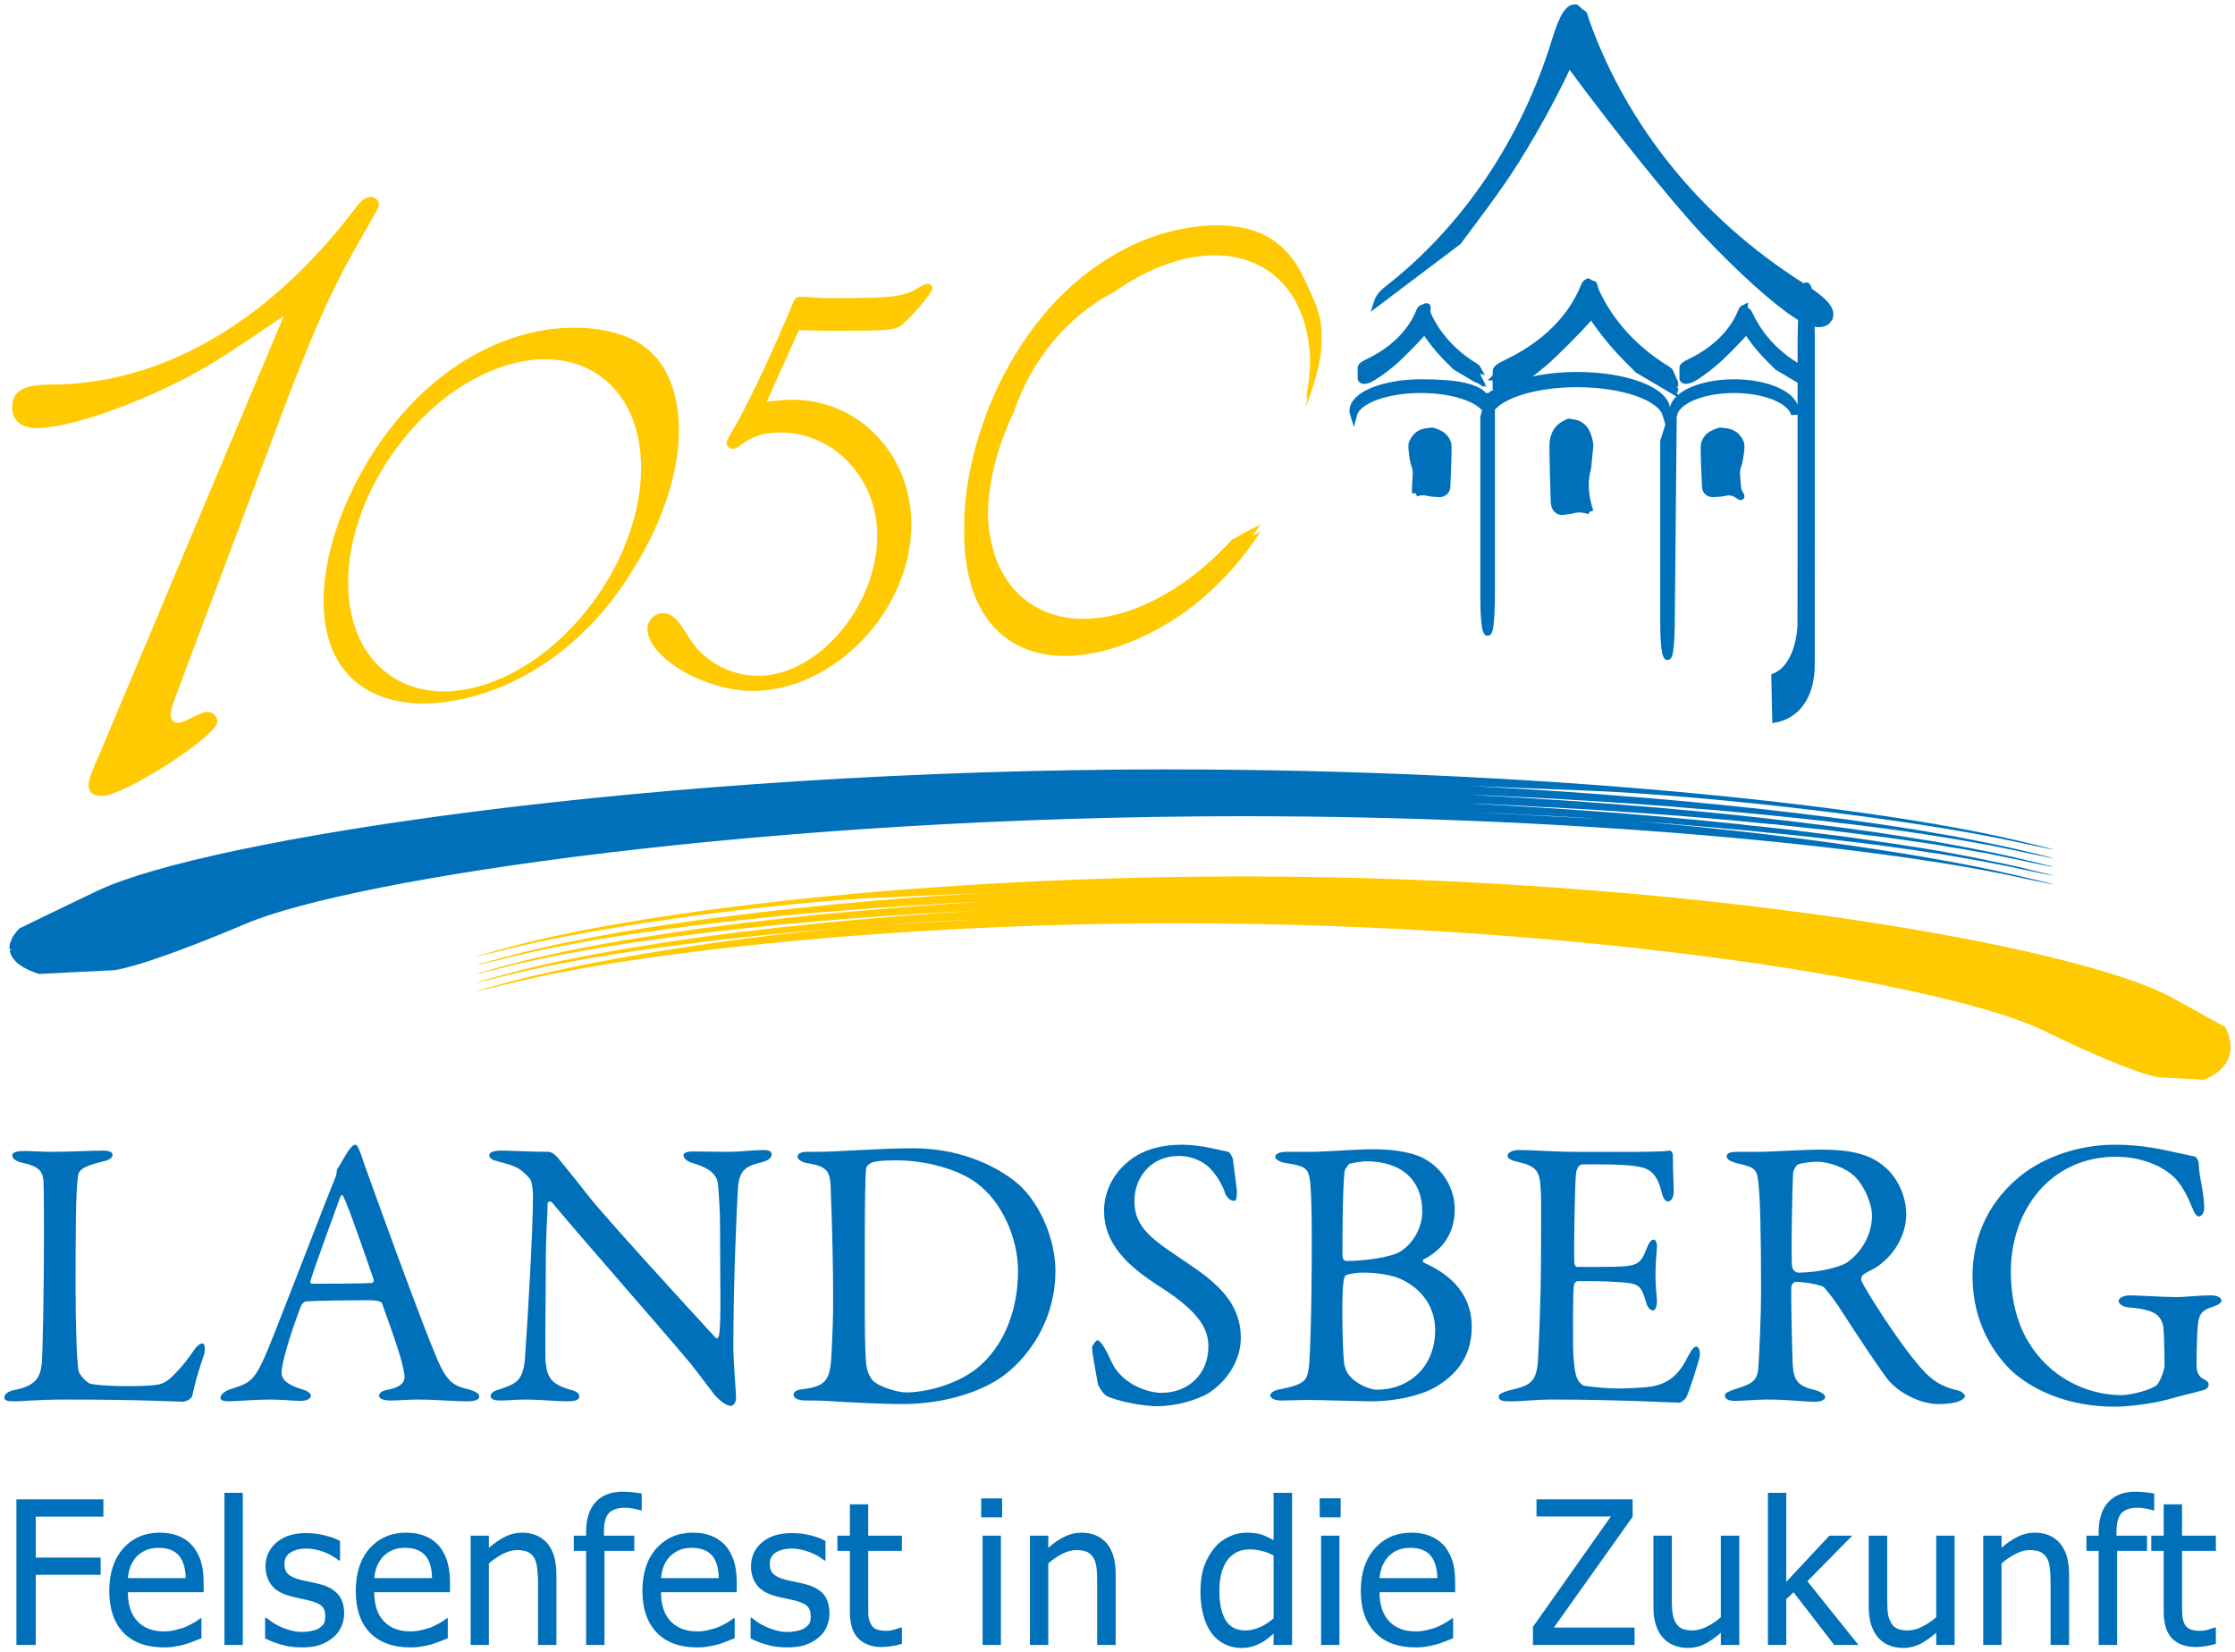 <?xml version="1.0" encoding="UTF-8" standalone="no"?>
<svg
   xmlns:svg="http://www.w3.org/2000/svg"
   xmlns="http://www.w3.org/2000/svg"
   version="1.1"
   width="510.02"
   height="377.081"
   id="svg17493">
  <defs
     id="defs17495" />
  <g
     transform="translate(-113.562,-289.532)"
     id="layer1">
    <path
       d="m 198.249,334.457 c -1.24,0 -2.235,0.737 -3.719,2.75 -19.679,25.9 -44.077,40.094 -69.469,40.094 -6.221,0 -8.719,1.478 -8.719,5.219 0,2.989 2.216,4.719 5.469,4.719 5.713,0 15.692,-2.982 26.406,-7.719 10.47,-4.717 14.451,-7.213 30.125,-17.906 l -41.594,98.875 c -2.745,6.221 -2.969,7.177 -2.969,8.438 0,1.504 1.22,2.25 2.969,2.25 5.204,0 26.406,-13.705 26.406,-16.938 0,-1.24 -1.01,-2.25 -2.25,-2.25 -0.732,0 -1.261,0.228 -2.969,1 -2.277,1.24 -3.004,1.469 -4,1.469 -0.752,0 -1.469,-0.743 -1.469,-1.719 0,-0.996 0.456,-2.494 2.469,-7.719 l 24.625,-65.5 c 6.973,-17.911 10.452,-25.372 16.938,-36.594 3.253,-5.713 3.5,-5.987 3.5,-6.719 0,-1.016 -0.998,-1.75 -1.75,-1.75 z m 192.906,6.5 c -6.142,0.009 -13.284,1.646 -19.594,4.719 -13.987,6.811 -24.966,19.237 -32,35.969 -4.017,9.88 -6.061,19.773 -5.969,28.438 -0.136,6.612 0.937,12.588 3.281,17.375 6.14,12.625 21.046,15.373 38.469,6.875 10.206,-4.94 19.115,-13.069 25.844,-23.438 -0.617,0.311 -1.209,0.622 -1.812,0.938 0.613,-0.86 1.231,-1.731 1.812,-2.625 -2.257,1.138 -4.417,2.321 -6.531,3.5 -14.861,16.386 -34.421,22.799 -46.375,14.281 -5.948,-4.219 -9.012,-11.449 -9.281,-20.031 3.4e-4,-0.031 -4.1e-4,-0.063 0,-0.094 -6e-4,-0.021 5.7e-4,-0.042 0,-0.062 0.105,-7.205 2.082,-15.244 5.906,-23.219 3.985,-11.934 12.405,-22.059 22.875,-27.406 12.605,-8.884 26.311,-11.171 35.5,-4.625 6.027,4.298 9.069,11.683 9.25,20.438 -0.058,2.782 -0.387,5.681 -1,8.656 0,0 0.043,-0.031 0.062,-0.031 0.161,-0.438 0.288,-0.832 0.438,-1.25 -0.145,0.994 -0.292,1.988 -0.5,3 0,0 0.043,-0.031 0.062,-0.031 2.659,-7.246 3.68,-11.699 3.531,-15.469 0.267,-5.058 -1.438,-8.542 -4.344,-14.5 -3.171,-6.506 -8.192,-10.282 -15.531,-11.156 -1.288,-0.175 -2.676,-0.252 -4.094,-0.25 z m -65.875,13.344 c -0.467,0 -0.785,0.144 -2.188,0.938 -3.273,2.013 -6.212,2.312 -17.719,2.312 l -4.062,0 c -4.351,-0.305 -4.356,-0.312 -4.844,-0.312 -1.077,0 -1.553,0.322 -2,1.562 -4.229,10.124 -9.017,20.556 -13.062,27.875 -2.033,3.395 -2.031,3.401 -2.031,4.031 0,0.61 0.613,1.25 1.406,1.25 0.447,0 0.927,-0.158 2.188,-1.094 2.48,-1.891 5.303,-2.625 8.719,-2.625 12.279,0 22.062,10.559 22.062,23.469 0,16.183 -13.548,32.062 -27.25,32.062 -4.33,0 -8.807,-1.712 -11.938,-4.375 -1.891,-1.545 -2.801,-2.784 -5.281,-6.688 -1.545,-2.318 -2.83,-3.25 -4.375,-3.25 -2.013,0 -3.594,1.692 -3.594,3.562 0,6.546 13.072,14.188 23.969,14.188 18.663,0 36.25,-18.391 36.25,-37.969 0,-16.04 -11.971,-28.5 -27.219,-28.5 -1.24,0 -3.281,0.164 -5.781,0.469 l 7.344,-16.344 c 3.903,0.142 5.613,0.156 8.094,0.156 11.364,0 13.216,-0.154 14.781,-0.906 1.87,-1.098 7.594,-7.655 7.594,-8.875 0,-0.467 -0.595,-0.938 -1.062,-0.938 z m -81.531,10.031 c -3.878,0.084 -7.949,0.696 -11.781,1.875 -13.845,4.249 -25.719,14.162 -34.563,28.719 -8.62,14.516 -12.084,29.925 -8.75,40.781 3.883,12.727 17.26,17.526 34.5,12.281 13.662,-4.188 26.004,-14.094 34.562,-28 9.433,-14.882 12.905,-30.3 9.469,-41.562 -2.013,-6.546 -6.144,-10.87 -12.812,-12.781 -3.08,-0.966 -6.747,-1.396 -10.625,-1.312 z m -6,7.188 c 4.62,-0.038 8.961,1.166 12.625,3.719 12.889,9.027 12.59,31.613 -0.625,50.5 -13.255,18.887 -34.381,26.881 -47.25,17.875 -12.889,-9.027 -12.621,-31.634 0.594,-50.5 2.765,-3.944 5.842,-7.416 9.156,-10.344 2.175,-1.992 4.499,-3.777 7,-5.281 6.13,-3.831 12.56,-5.919 18.5,-5.969 z m 159.312,118.031 c -71.928,0 -137.024,7.902 -167.438,16.156 -16.65,4.534 0.094,0.344 0.094,0.344 21.245,-5.306 61.1,-10.558 84.5,-11.656 l 23.406,-1.062 c -11.669,0.691 -22.866,1.546 -33.438,2.562 -0.041,0 -0.104,0.031 -0.125,0.031 -3.802,0.366 -7.548,0.75 -11.188,1.156 -3.558,0.366 -7.042,0.772 -10.438,1.219 -0.285,0.02 -0.59,0.073 -0.875,0.094 -2.358,0.325 -4.639,0.57 -6.875,0.875 -0.915,0.122 -1.813,0.253 -2.688,0.375 -2.704,0.386 -5.313,0.77 -7.875,1.156 -0.244,0.061 -0.497,0.064 -0.781,0.125 -2.297,0.346 -4.565,0.748 -6.781,1.094 -1.484,0.264 -2.952,0.497 -4.375,0.781 -1.626,0.285 -3.205,0.611 -4.75,0.875 -0.61,0.142 -1.213,0.253 -1.844,0.375 -1.423,0.285 -2.857,0.579 -4.219,0.844 -2.196,0.488 -4.331,0.981 -6.344,1.469 -1.911,0.427 -3.739,0.876 -5.406,1.344 -0.854,0.203 -1.528,0.411 -2.219,0.594 -1.078,0.305 -1.956,0.578 -2.688,0.781 -0.326,0.061 -0.548,0.127 -0.812,0.188 -0.142,0.041 -0.347,0.135 -0.469,0.156 -0.346,0.102 -0.567,0.177 -0.75,0.219 -0.143,0.04 -0.22,0.073 -0.281,0.094 0.04,-0.004 0.045,0.024 0.125,0 l 0.062,0 c 0.142,-0.02 0.328,-0.064 0.531,-0.125 l 0.219,0 c 0.976,-0.244 2.449,-0.612 3.75,-0.938 l 0.094,0 c 1.382,-0.346 2.531,-0.656 2.531,-0.656 1.565,-0.366 3.252,-0.75 5,-1.156 0.549,-0.142 1.181,-0.232 1.75,-0.375 1.26,-0.264 2.607,-0.548 3.969,-0.812 0.285,-0.041 0.57,-0.127 0.875,-0.188 0.386,-0.061 0.772,-0.138 1.219,-0.219 1.464,-0.264 3.028,-0.559 4.594,-0.844 0.549,-0.101 1.107,-0.18 1.656,-0.281 0.06,0 0.073,-0.01 0.094,-0.031 2.033,-0.325 4.231,-0.706 6.406,-1.031 0.59,-0.101 1.181,-0.18 1.75,-0.281 0.468,-0.082 0.939,-0.106 1.406,-0.188 1.281,-0.203 2.596,-0.379 3.938,-0.562 0.752,-0.122 1.54,-0.242 2.312,-0.344 0.407,-0.041 0.812,-0.095 1.219,-0.156 0.081,0 0.2,-0.031 0.281,-0.031 1.179,-0.162 2.372,-0.327 3.531,-0.469 2.623,-0.366 5.338,-0.675 8.062,-1 0.122,-0.021 0.2,0 0.281,0 0.081,-0.042 0.169,-0.062 0.25,-0.062 2.765,-0.325 5.624,-0.601 8.531,-0.906 0.813,-0.102 1.593,-0.169 2.406,-0.25 0.325,-0.041 0.675,-0.083 1,-0.125 0.915,-0.081 1.888,-0.18 2.844,-0.281 0.732,-0.061 1.467,-0.106 2.219,-0.188 0.691,-0.082 1.413,-0.138 2.125,-0.219 3.273,-0.285 6.699,-0.528 10.094,-0.812 0.59,-0.041 1.129,-0.083 1.719,-0.125 3.476,-0.285 6.984,-0.557 10.562,-0.781 0.284,0 0.517,-0.01 0.781,-0.031 0.142,0 0.316,-0.062 0.438,-0.062 0.712,-0.041 1.445,-0.083 2.156,-0.125 1.626,-0.101 3.27,-0.2 4.938,-0.281 0.61,-0.041 1.214,-0.083 1.844,-0.125 2.541,-0.122 5.063,-0.231 6.344,-0.312 l 1.312,-0.062 c -1.098,0.082 -2.099,0.158 -3.156,0.219 -4.656,0.285 -9.299,0.603 -13.812,0.969 l -0.219,0 c -5.062,0.407 -9.985,0.834 -14.844,1.281 -0.447,0.061 -0.939,0.064 -1.406,0.125 l -0.125,0 c -3.517,0.325 -6.927,0.676 -10.281,1.062 l -0.031,0 -0.031,0 c -0.285,0.02 -0.559,0.073 -0.844,0.094 -0.325,0.061 -0.675,0.083 -1,0.125 -2.988,0.346 -5.926,0.675 -8.812,1 -0.203,0.02 -0.421,0.073 -0.625,0.094 -0.285,0.061 -0.59,0.083 -0.875,0.125 -1.992,0.265 -3.944,0.486 -5.875,0.75 -0.142,0.019 -0.274,0.042 -0.375,0.062 -0.203,0.02 -0.421,0.042 -0.625,0.062 -0.915,0.101 -1.813,0.263 -2.688,0.344 -0.081,0.042 -0.146,0.062 -0.188,0.062 -5.286,0.752 -10.315,1.52 -15.031,2.312 -0.061,0.021 -0.158,0.01 -0.219,0.031 -0.264,0.02 -0.517,0.083 -0.781,0.125 -3.111,0.529 -6.091,1.096 -8.938,1.625 -0.244,0.061 -0.454,0.095 -0.719,0.156 -1.423,0.285 -2.846,0.559 -4.188,0.844 -0.183,0.061 -0.379,0.083 -0.562,0.125 -0.02,0 -0.042,0.01 -0.062,0.031 -0.142,0.04 -0.284,0.042 -0.406,0.062 -2.013,0.447 -3.952,0.886 -5.781,1.312 -0.04,0.021 -0.073,0.031 -0.094,0.031 -1.911,0.468 -3.739,0.908 -5.406,1.375 -0.935,0.244 -1.716,0.453 -2.469,0.656 -0.041,0.019 -0.095,0.062 -0.156,0.062 -0.101,0.02 -0.211,0.021 -0.312,0.062 -0.691,0.203 -1.253,0.358 -1.781,0.5 -0.061,0.04 -0.117,0.042 -0.219,0.062 -0.427,0.122 -0.82,0.211 -1.125,0.312 l -0.062,0 c -0.019,0.021 -0.042,0.031 -0.062,0.031 -0.346,0.122 -0.567,0.189 -0.75,0.25 -0.041,0.021 -0.064,0 -0.125,0 -0.122,0.06 -0.24,0.094 -0.281,0.094 l -0.031,0.031 c -0.02,0.021 0.066,-0.01 0.188,-0.031 0.041,0 0.095,0.021 0.156,0 0.142,-0.02 0.328,-0.052 0.531,-0.094 0.082,-0.04 0.106,-0.042 0.188,-0.062 0.305,-0.061 0.697,-0.149 1.062,-0.25 0.082,0 0.169,-0.021 0.25,-0.062 0.325,-0.082 0.676,-0.169 1.062,-0.25 0.101,-0.04 0.211,-0.073 0.312,-0.094 0.162,-0.041 0.306,-0.052 0.469,-0.094 0.203,-0.041 0.39,-0.083 0.594,-0.125 l 0.031,0 c 0.061,-0.04 0.138,-0.073 0.219,-0.094 0.407,-0.102 0.768,-0.169 1.094,-0.25 l 0.031,-0.031 c 0.081,0 0.138,-0.01 0.219,-0.031 0.203,-0.061 0.338,-0.083 0.5,-0.125 0.02,-0.021 0.073,-0.042 0.094,-0.062 l 0.062,0 c 0.061,-0.021 0.115,-0.01 0.156,-0.031 l 0.062,0 c 0.021,-0.042 0.01,-0.031 0.031,-0.031 0.061,0 0.156,-0.031 0.156,-0.031 0.935,-0.264 2.015,-0.495 3.031,-0.719 0.63,-0.162 1.288,-0.295 2,-0.438 0.101,-0.04 0.222,-0.073 0.344,-0.094 0.468,-0.101 0.928,-0.18 1.375,-0.281 0.122,-0.02 0.284,-0.073 0.406,-0.094 1.138,-0.264 2.343,-0.475 3.562,-0.719 0.285,-0.061 0.57,-0.127 0.875,-0.188 0.386,-0.061 0.772,-0.158 1.219,-0.219 1.464,-0.285 3.028,-0.579 4.594,-0.844 0.59,-0.122 1.14,-0.191 1.75,-0.312 0.101,-0.021 0.233,-0.042 0.375,-0.062 1.931,-0.325 3.937,-0.654 6.031,-1 0.549,-0.061 1.118,-0.189 1.688,-0.25 0.508,-0.081 1.001,-0.158 1.469,-0.219 1.281,-0.183 2.596,-0.359 3.938,-0.562 1.098,-0.162 2.163,-0.295 3.281,-0.438 0.203,-0.04 0.369,-0.073 0.531,-0.094 1.179,-0.162 2.372,-0.306 3.531,-0.469 2.623,-0.325 5.329,-0.654 8.094,-1 0.143,0 0.317,-0.01 0.5,-0.031 2.765,-0.325 5.624,-0.633 8.531,-0.938 0.366,-0.041 0.728,-0.073 1.094,-0.094 0.386,-0.061 0.781,-0.095 1.188,-0.156 0.02,0 0.083,0.021 0.125,0 0.203,0 0.381,-0.042 0.625,-0.062 1.769,-0.183 3.587,-0.358 5.438,-0.5 0.427,-0.061 0.886,-0.104 1.312,-0.125 0.264,-0.04 0.528,-0.042 0.812,-0.062 3.273,-0.305 6.667,-0.611 10.062,-0.875 0.59,-0.041 1.16,-0.064 1.75,-0.125 3.476,-0.265 6.984,-0.526 10.562,-0.75 0.284,-0.019 0.517,-0.062 0.781,-0.062 0.854,-0.041 1.74,-0.115 2.594,-0.156 1.626,-0.081 3.27,-0.18 4.938,-0.281 0.61,-0.041 1.214,-0.073 1.844,-0.094 2.541,-0.142 5.063,-0.283 6.344,-0.344 l 1.312,-0.062 c -5.774,0.325 -11.419,0.729 -16.969,1.156 -4.473,0.366 -8.815,0.739 -13.125,1.125 -0.427,0.061 -0.844,0.064 -1.25,0.125 -4.29,0.366 -8.465,0.823 -12.531,1.25 -0.651,0.061 -1.265,0.127 -1.875,0.188 -2.806,0.325 -5.598,0.643 -8.281,0.969 -0.102,0.042 -0.169,0.031 -0.25,0.031 -2.806,0.346 -5.598,0.697 -8.281,1.062 -0.122,0.021 -0.253,0.01 -0.375,0.031 -1.179,0.162 -2.279,0.358 -3.438,0.5 -0.935,0.122 -1.888,0.264 -2.844,0.406 -1.159,0.163 -2.268,0.317 -3.406,0.5 -0.854,0.142 -1.687,0.284 -2.5,0.406 -1.159,0.203 -2.319,0.379 -3.438,0.562 -0.712,0.122 -1.423,0.222 -2.094,0.344 -1.199,0.203 -2.415,0.39 -3.594,0.594 -0.488,0.081 -0.96,0.2 -1.469,0.281 -1.301,0.244 -2.604,0.464 -3.844,0.688 0,0 -0.042,0.031 -0.062,0.031 -4.717,0.895 -9.034,1.794 -12.938,2.75 l -0.031,0 c -1.911,0.447 -3.739,0.928 -5.406,1.375 -1.138,0.305 -2.104,0.589 -2.938,0.812 -0.691,0.183 -1.253,0.347 -1.781,0.469 -0.061,0.021 -0.106,0.062 -0.188,0.062 l -0.031,0 c -0.427,0.142 -0.82,0.263 -1.125,0.344 -0.224,0.061 -0.369,0.104 -0.531,0.125 -0.122,0.06 -0.263,0.104 -0.344,0.125 -0.041,0.019 -0.064,0.062 -0.125,0.062 -0.122,0.041 -0.24,0.073 -0.281,0.094 0.003,0.012 0.055,0.017 0.156,0 0.02,0 0.021,-0.031 0.062,-0.031 0.142,-0.041 0.361,-0.064 0.625,-0.125 l 0.031,0 c 0.956,-0.203 2.513,-0.592 3.875,-0.938 l 0.031,0 c 0.061,0 0.138,-0.021 0.219,-0.062 0.407,-0.081 0.8,-0.18 1.125,-0.281 0.041,0 0.073,0.021 0.094,0 0.508,-0.143 0.879,-0.22 1.062,-0.281 0.061,-0.019 0.156,-0.062 0.156,-0.062 0.244,-0.041 0.506,-0.075 0.75,-0.156 0.732,-0.183 1.551,-0.369 2.344,-0.531 0.63,-0.162 1.246,-0.327 1.938,-0.469 0.529,-0.122 1.149,-0.222 1.719,-0.344 0.651,-0.162 1.34,-0.275 2.031,-0.438 0.63,-0.122 1.267,-0.253 1.938,-0.375 0.691,-0.162 1.362,-0.284 2.094,-0.406 0.834,-0.162 1.688,-0.358 2.562,-0.5 0.691,-0.122 1.34,-0.222 2.031,-0.344 0.59,-0.101 1.14,-0.242 1.75,-0.344 0.101,0 0.233,-0.01 0.375,-0.031 1.24,-0.203 2.574,-0.421 3.875,-0.625 0.732,-0.142 1.393,-0.242 2.125,-0.344 1.037,-0.183 2.13,-0.338 3.188,-0.5 1.281,-0.203 2.596,-0.359 3.938,-0.562 1.26,-0.163 2.532,-0.369 3.812,-0.531 1.179,-0.142 2.372,-0.316 3.531,-0.438 2.704,-0.366 5.455,-0.706 8.281,-1.031 l 0.031,0 c 0.02,0 0.073,-0.031 0.094,-0.031 2.846,-0.346 5.73,-0.612 8.719,-0.938 0.244,-0.019 0.537,-0.042 0.781,-0.062 0.183,-0.02 0.358,-0.073 0.5,-0.094 0.386,-0.02 0.759,-0.052 1.125,-0.094 1.992,-0.203 4.009,-0.411 6.062,-0.594 0.427,-0.041 0.886,-0.064 1.312,-0.125 l 0.125,0 c 0.244,-0.02 0.464,-0.042 0.688,-0.062 2.216,-0.183 4.493,-0.4 6.75,-0.562 -23.502,2.135 -55.717,7.075 -74.562,12.219 -16.65,4.493 0.094,0.344 0.094,0.344 27.791,-6.953 87.339,-13.781 152.781,-13.781 94.148,0 176.152,14.071 197.438,24.5 21.326,10.388 26.281,10.625 26.281,10.625 l 0,0.031 c 2.582,0.142 6.459,0.339 10.281,0.562 2.867,-1.138 4.906,-2.892 5.719,-5.25 0.712,-2.053 0.346,-4.351 -0.812,-6.75 -5.672,-3.172 -12.125,-6.719 -12.125,-6.719 -21.184,-11.669 -109.776,-27.688 -212.219,-27.688 z m -60.75,9.812 c 1.301,-0.041 -21.423,1.271 -22.094,1.312 1.85,-0.122 3.683,-0.284 5.594,-0.406 0.284,-0.021 0.517,-0.01 0.781,-0.031 2.46,-0.162 4.979,-0.306 7.5,-0.469 l 0.375,0 c 0.508,-0.02 0.992,-0.052 1.5,-0.094 2.541,-0.122 5.063,-0.231 6.344,-0.312 z"
       id="path12396"
       style="fill:#ffca02;fill-opacity:1;fill-rule:nonzero;stroke:none" />
    <path
       d="m 380.53,465.113 c -118.077,0 -220.271,16.038 -244.688,27.688 0,0 -10.841,5.169 -17.875,8.625 -0.894,0.935 -1.561,1.826 -1.906,2.781 0.162,-0.021 0.344,-0.031 0.344,-0.031 0,0 -0.032,0.025 -0.438,0.188 -0.203,0.651 -0.28,1.234 -0.219,1.844 0.244,0 0.656,-0.031 0.656,-0.031 -0.081,0.042 -0.169,0.073 -0.25,0.094 -0.122,0.061 -0.253,0.146 -0.375,0.188 0.406,2.318 2.834,4.124 6.656,5.344 5.672,-0.285 12.77,-0.661 16.938,-0.844 0,0 5.723,-0.236 30.281,-10.625 24.559,-10.409 119.083,-24.531 227.625,-24.531 75.485,0 144.158,6.828 176.219,13.781 0,0 19.317,4.201 0.125,-0.312 -22.241,-5.245 -60.57,-10.342 -87.812,-12.375 3.253,0.203 6.453,0.464 9.625,0.688 0.244,0.021 0.485,0.054 0.75,0.094 l 0.156,0 c 0.508,0.042 1.043,0.105 1.531,0.125 2.358,0.203 4.671,0.39 6.969,0.594 0.447,0.042 0.854,0.053 1.281,0.094 0.203,0.021 0.39,0.054 0.594,0.094 0.305,0.021 0.633,0.043 0.938,0.062 3.436,0.305 6.727,0.603 10,0.969 l 0.125,0 0.031,0 c 3.273,0.325 6.452,0.634 9.562,1 1.362,0.143 2.7,0.286 4.062,0.469 1.484,0.183 2.953,0.348 4.438,0.531 1.504,0.162 3.016,0.359 4.5,0.562 1.22,0.142 2.457,0.286 3.656,0.469 0.854,0.101 1.635,0.242 2.469,0.344 1.504,0.224 3.057,0.422 4.5,0.625 0.142,0.042 0.284,0.073 0.406,0.094 0.691,0.101 1.309,0.18 2,0.281 0.793,0.122 1.551,0.263 2.344,0.344 1.017,0.183 2.013,0.358 2.969,0.5 0.854,0.122 1.645,0.284 2.438,0.406 0.772,0.122 1.487,0.264 2.219,0.406 0.793,0.122 1.612,0.264 2.344,0.406 0.691,0.122 1.339,0.253 1.969,0.375 0.793,0.142 1.487,0.295 2.219,0.438 0.935,0.183 1.834,0.369 2.688,0.531 0.305,0.081 0.622,0.146 0.906,0.188 0,0 0.116,0.022 0.156,0.062 0.203,0.042 0.64,0.128 1.25,0.25 0.021,0.042 0.054,0.031 0.094,0.031 0.406,0.081 0.856,0.148 1.344,0.25 0.061,0.021 0.137,0.062 0.219,0.062 l 0.031,0 c 1.586,0.346 3.351,0.734 4.469,0.938 0.305,0.042 0.556,0.105 0.719,0.125 0.042,0 0.073,0.031 0.094,0.031 0.162,0.021 0.269,0.021 0.188,0 -0.021,-0.042 -0.161,-0.033 -0.344,-0.094 -0.021,0 -0.054,-0.031 -0.094,-0.031 -0.122,-0.021 -0.284,-0.053 -0.406,-0.094 -0.203,-0.081 -0.392,-0.127 -0.656,-0.188 -0.346,-0.081 -0.784,-0.191 -1.312,-0.312 -0.061,-0.021 -0.137,-0.043 -0.219,-0.062 l -0.031,0 c -0.569,-0.142 -1.238,-0.317 -2.031,-0.5 -0.976,-0.224 -2.043,-0.508 -3.344,-0.812 -1.952,-0.467 -4.086,-0.886 -6.281,-1.312 -0.021,-0.021 -0.031,-0.031 -0.031,-0.031 -4.513,-0.955 -9.489,-1.887 -14.938,-2.781 l -0.031,0 c -1.423,-0.244 -2.933,-0.464 -4.438,-0.688 -0.569,-0.122 -1.109,-0.2 -1.719,-0.281 -1.342,-0.203 -2.732,-0.39 -4.094,-0.594 -0.813,-0.122 -1.593,-0.253 -2.406,-0.375 -1.321,-0.162 -2.658,-0.379 -4,-0.562 -0.955,-0.142 -1.92,-0.253 -2.875,-0.375 -1.342,-0.183 -2.607,-0.317 -3.969,-0.5 -1.057,-0.122 -2.183,-0.284 -3.281,-0.406 -1.281,-0.142 -2.564,-0.338 -3.906,-0.5 -0.142,0 -0.284,-0.01 -0.406,-0.031 -3.131,-0.366 -6.3,-0.706 -9.594,-1.031 -0.081,-0.042 -0.19,-0.043 -0.312,-0.062 -3.111,-0.325 -6.31,-0.643 -9.562,-0.969 -0.712,-0.061 -1.403,-0.126 -2.094,-0.188 -4.717,-0.447 -9.54,-0.895 -14.5,-1.281 -0.468,-0.042 -0.939,-0.084 -1.406,-0.125 -4.961,-0.386 -9.992,-0.748 -15.156,-1.094 l -0.031,0 c -6.384,-0.427 -12.883,-0.831 -19.531,-1.156 l 1.5,0.031 c 1.484,0.061 4.427,0.202 7.375,0.344 0.712,0.021 1.413,0.073 2.125,0.094 1.891,0.122 3.755,0.222 5.625,0.344 0.996,0.042 2.013,0.064 2.969,0.125 0.325,0 0.612,0.022 0.938,0.062 4.127,0.224 8.214,0.454 12.219,0.719 0.651,0.042 1.318,0.116 1.969,0.156 3.944,0.264 7.803,0.559 11.625,0.844 0.285,0.042 0.612,0.042 0.938,0.062 0.508,0.042 1.043,0.084 1.531,0.125 2.114,0.162 4.197,0.348 6.25,0.531 0.264,0.021 0.474,0.043 0.719,0.062 l 0.156,0 c 0.427,0.061 0.917,0.095 1.344,0.156 0.427,0.021 0.854,0.042 1.281,0.062 3.354,0.325 6.641,0.664 9.812,0.969 0.203,0.021 0.422,0.031 0.625,0.031 3.192,0.346 6.252,0.675 9.281,1 1.362,0.162 2.732,0.295 4.094,0.438 0.203,0.042 0.39,0.073 0.594,0.094 1.281,0.162 2.563,0.306 3.844,0.469 1.504,0.183 3.016,0.39 4.5,0.594 0.59,0.042 1.118,0.106 1.688,0.188 0.651,0.081 1.339,0.168 1.969,0.25 2.379,0.325 4.701,0.654 6.938,1 0.142,0.021 0.284,0.01 0.406,0.031 0.691,0.101 1.34,0.211 2.031,0.312 1.83,0.285 3.625,0.57 5.312,0.875 0.488,0.061 0.959,0.137 1.406,0.219 0.346,0.042 0.686,0.095 1.031,0.156 1.403,0.244 2.761,0.506 4.062,0.75 0.162,0.021 0.346,0.023 0.469,0.062 0.529,0.081 1.096,0.2 1.625,0.281 0.122,0.042 0.253,0.073 0.375,0.094 0.813,0.162 1.56,0.306 2.312,0.469 1.179,0.224 2.402,0.475 3.5,0.719 0,0 0.116,0 0.156,0 0.042,0.021 0.043,0.031 0.062,0.031 l 0.062,0 c 0.061,0.042 0.086,0.043 0.188,0.062 l 0.062,0 c 0.021,0.021 0.084,0.01 0.125,0.031 0.162,0.021 0.359,0.084 0.562,0.125 0.081,0.042 0.148,0.042 0.25,0.062 l 0.031,0 c 0.386,0.081 0.782,0.189 1.25,0.25 0.021,0 0.031,0.031 0.031,0.031 0.081,0 0.137,0.031 0.219,0.031 0.042,0.021 0.043,0.031 0.062,0.031 0.224,0.061 0.432,0.095 0.656,0.156 0.183,0.021 0.348,0.034 0.531,0.094 0.122,0.021 0.244,0.043 0.406,0.062 0.406,0.122 0.812,0.2 1.219,0.281 0.061,0.021 0.168,0.062 0.25,0.062 0.447,0.081 0.853,0.137 1.219,0.219 0.101,0.021 0.157,0.042 0.219,0.062 0.264,0.061 0.482,0.084 0.625,0.125 0.081,0.021 0.146,0 0.188,0 0.122,0.016 0.169,0.033 0.188,0.031 l 0,-0.031 c -0.021,0 -0.192,-0.042 -0.375,-0.062 -0.021,-0.021 -0.023,-0.022 -0.062,-0.062 -0.203,-0.042 -0.478,-0.137 -0.844,-0.219 l -0.031,0 c -0.021,-0.021 -0.053,-0.031 -0.094,-0.031 -0.021,-0.021 -0.054,0 -0.094,0 -0.346,-0.101 -0.784,-0.222 -1.312,-0.344 -0.081,-0.042 -0.148,-0.062 -0.25,-0.062 -0.569,-0.142 -1.238,-0.296 -2.031,-0.5 -0.101,-0.021 -0.233,-0.023 -0.375,-0.062 -0.042,-0.021 -0.084,-0.031 -0.125,-0.031 l 0,-0.031 -0.062,0 c -0.834,-0.203 -1.724,-0.412 -2.781,-0.656 -1.952,-0.467 -4.086,-0.928 -6.281,-1.375 -0.021,0 -0.023,0.021 -0.062,0 -2.094,-0.427 -4.36,-0.886 -6.719,-1.312 -0.122,-0.021 -0.275,-0.073 -0.438,-0.094 -0.021,-0.021 -0.053,0 -0.094,0 -0.203,-0.042 -0.422,-0.105 -0.625,-0.125 -1.565,-0.305 -3.166,-0.59 -4.812,-0.875 -0.285,-0.042 -0.59,-0.064 -0.875,-0.125 -3.273,-0.529 -6.734,-1.096 -10.312,-1.625 -0.305,-0.061 -0.57,-0.084 -0.875,-0.125 -0.081,0 -0.137,-0.022 -0.219,-0.062 -5.448,-0.773 -11.245,-1.549 -17.344,-2.281 -0.061,-0.042 -0.137,-0.031 -0.219,-0.031 -1.037,-0.122 -2.057,-0.253 -3.094,-0.375 l -0.062,0 c -0.224,-0.061 -0.443,-0.073 -0.688,-0.094 -0.143,0 -0.264,-0.031 -0.406,-0.031 -2.216,-0.264 -4.473,-0.537 -6.75,-0.781 -0.366,-0.042 -0.717,-0.053 -1.062,-0.094 -0.244,-0.042 -0.475,-0.054 -0.719,-0.094 -3.314,-0.325 -6.711,-0.706 -10.188,-1.031 -0.386,-0.021 -0.739,-0.053 -1.125,-0.094 -0.325,-0.042 -0.633,-0.073 -0.938,-0.094 l -0.031,0 -0.062,0 c -3.883,-0.366 -7.798,-0.737 -11.844,-1.062 l -0.156,0 c -0.529,-0.061 -1.096,-0.064 -1.625,-0.125 -5.57,-0.447 -11.25,-0.895 -17.125,-1.281 -0.061,-0.021 -0.179,0 -0.281,0 -5.184,-0.366 -10.528,-0.684 -15.875,-0.969 -1.22,-0.061 -2.416,-0.137 -3.656,-0.219 l 1.5,0.062 c 1.484,0.042 4.447,0.181 7.375,0.344 0.712,0.021 1.413,0.034 2.125,0.094 1.891,0.081 3.755,0.179 5.625,0.281 0.813,0.042 1.666,0.105 2.5,0.125 0.142,0.021 0.327,0.031 0.469,0.031 0.325,0.042 0.612,0.062 0.938,0.062 4.127,0.224 8.214,0.506 12.219,0.75 0.651,0.061 1.318,0.084 1.969,0.125 3.944,0.285 7.803,0.559 11.625,0.844 0.813,0.081 1.624,0.157 2.438,0.219 0.874,0.081 1.72,0.137 2.594,0.219 1.098,0.081 2.183,0.169 3.281,0.25 0.386,0.042 0.759,0.073 1.125,0.094 0.935,0.081 1.866,0.169 2.781,0.25 3.354,0.305 6.641,0.612 9.812,0.938 0.101,0 0.211,0.01 0.312,0.031 0.101,0 0.18,0.031 0.281,0.031 3.192,0.325 6.283,0.623 9.312,0.969 1.362,0.162 2.732,0.326 4.094,0.469 0.122,0 0.222,0.031 0.344,0.031 0.488,0.081 0.907,0.126 1.375,0.188 0.915,0.101 1.824,0.191 2.719,0.312 1.504,0.183 3.016,0.379 4.5,0.562 0.529,0.061 1.056,0.158 1.625,0.219 0.651,0.101 1.36,0.168 2.031,0.25 2.541,0.346 4.985,0.697 7.344,1.062 l 0.125,0 c 0.671,0.101 1.276,0.211 1.906,0.312 1.83,0.264 3.625,0.559 5.312,0.844 0.488,0.081 0.959,0.157 1.406,0.219 0.346,0.061 0.686,0.146 1.031,0.188 1.565,0.285 3.088,0.528 4.531,0.812 0.671,0.122 1.339,0.222 1.969,0.344 2.033,0.406 4.034,0.801 5.844,1.188 0,0 1.28,0.3 2.906,0.625 0.042,0.042 0.073,0.031 0.094,0.031 l 0.031,0 c 1.484,0.325 3.194,0.672 4.312,0.875 0.101,0.021 0.157,0.062 0.219,0.062 0.285,0.042 0.482,0.105 0.625,0.125 l 0.062,0 c 0.132,0.021 0.225,0.024 0.281,0.031 -0.025,-0.005 -0.075,-0.045 -0.125,-0.062 -0.061,-0.021 -0.139,-0.042 -0.281,-0.062 -0.203,-0.061 -0.488,-0.148 -0.875,-0.25 -0.142,-0.061 -0.39,-0.095 -0.594,-0.156 -0.285,-0.042 -0.52,-0.106 -0.906,-0.188 l 0,-0.031 c -0.813,-0.183 -1.854,-0.414 -3.094,-0.719 -0.793,-0.183 -1.607,-0.401 -2.562,-0.625 -1.952,-0.468 -4.054,-0.876 -6.25,-1.344 -2.318,-0.468 -4.751,-0.97 -7.312,-1.438 l 0,-0.031 c -1.545,-0.264 -3.197,-0.528 -4.844,-0.812 -0.732,-0.122 -1.424,-0.264 -2.156,-0.406 -1.769,-0.264 -3.609,-0.59 -5.5,-0.875 -1.626,-0.264 -3.272,-0.506 -5,-0.75 -2.521,-0.366 -5.181,-0.759 -7.844,-1.125 -0.305,-0.021 -0.579,-0.073 -0.844,-0.094 -2.968,-0.406 -5.983,-0.79 -9.094,-1.156 -1.037,-0.122 -2.037,-0.253 -3.094,-0.375 -2.582,-0.305 -5.223,-0.601 -7.906,-0.906 -0.366,-0.021 -0.717,-0.053 -1.062,-0.094 -3.924,-0.427 -7.904,-0.832 -12.031,-1.219 -4.188,-0.406 -8.463,-0.79 -12.875,-1.156 -0.042,0 -0.095,0.021 -0.156,0 -12.194,-1.022 -25.104,-1.903 -38.562,-2.594 l 27,1.062 c 26.978,1.098 72.919,6.33 97.438,11.656 0,0 19.317,4.19 0.125,-0.344 -35.069,-8.254 -110.147,-16.156 -193.094,-16.156 z m 70.031,9.812 c 1.484,0.061 4.427,0.202 7.375,0.344 0.549,0.042 1.149,0.073 1.719,0.094 0.142,0 0.244,0.01 0.406,0.031 2.887,0.142 5.748,0.264 8.594,0.406 0.325,0.042 0.612,0.062 0.938,0.062 2.846,0.142 5.673,0.317 8.438,0.5 -0.63,-0.021 -1.307,-0.073 -1.938,-0.094 0,0 -27.015,-1.405 -25.531,-1.344 z M 194.593,550.769 c -0.406,0 -0.734,0.413 -1.344,1.125 -0.712,0.915 -1.913,3.265 -2.625,4.281 -0.204,0.305 -0.219,0.414 -0.219,0.719 0,0.406 -0.195,1.101 -0.5,1.812 -3.863,9.555 -13.936,36.09 -15.969,40.562 -2.541,5.692 -3.652,5.983 -8.125,7.406 -1.22,0.508 -1.938,1.234 -1.938,1.844 0,0.508 0.507,0.812 2.031,0.812 1.321,0 5.903,-0.406 9.156,-0.406 3.253,0 5.475,0.312 7,0.312 1.118,0 2.438,-0.304 2.438,-1.219 0,-0.61 -0.889,-1.125 -2.312,-1.531 -3.964,-1.22 -4.375,-2.734 -4.375,-3.75 0,-2.236 2.326,-9.776 4.562,-15.469 0.204,-0.204 0.625,-0.719 1.031,-0.719 1.83,-0.204 9.535,-0.281 14.312,-0.281 2.643,0 2.961,0.508 3.062,0.812 2.033,5.692 4.163,11.473 4.875,15.031 0.406,1.931 0.699,3.648 -3.469,4.562 -1.626,0.204 -2.125,0.937 -2.125,1.344 0,0.508 0.514,1.125 2.75,1.125 2.135,0 3.443,-0.219 6.188,-0.219 3.863,0 8.248,0.406 11.094,0.406 2.236,0 2.844,-0.515 2.844,-1.125 0,-0.61 -0.702,-1.023 -2.125,-1.531 -3.964,-0.915 -5.404,-1.627 -8.25,-8.844 -1.525,-3.558 -8.113,-21.036 -12.688,-33.844 -1.626,-4.574 -3.163,-8.537 -3.875,-10.875 -0.712,-1.931 -1,-2.344 -1.406,-2.344 z m 188.812,0 c -6.201,0 -10.255,1.834 -13,4.375 -2.948,2.643 -4.906,6.52 -4.906,10.688 0,7.522 5.29,12.597 12.812,17.375 9.25,5.896 11,9.864 11,13.625 0,6.302 -4.588,10.562 -10.688,10.562 -3.354,0 -9.139,-2.121 -11.375,-7 -1.22,-2.745 -2.538,-5 -3.25,-5 -0.406,0 -1.219,1.32 -1.219,1.625 0,1.423 0.804,5.294 1.312,8.344 0,0.305 1.116,2.242 2.031,2.75 2.643,1.321 8.654,2.344 11.5,2.344 3.964,0 9.123,-1.327 11.969,-3.156 4.676,-3.151 7.125,-8.035 7.125,-12.406 0,-7.929 -5.283,-12.488 -12.094,-17.062 -7.725,-5.184 -12.188,-7.924 -12.188,-14.125 0,-5.896 4.167,-10.375 10.062,-10.375 2.541,0 4.655,0.811 6.281,2.031 0.813,0.508 3.265,3.13 4.281,6.281 0.406,1.321 1.413,1.938 2.125,1.938 0.61,0 0.625,-0.913 0.625,-2.438 0,-0.305 -0.703,-5.366 -0.906,-7.094 0,-0.102 -0.523,-1.453 -1.031,-1.656 -1.626,-0.305 -6.199,-1.625 -10.469,-1.625 z m 212.719,0 c -8.539,0 -16.98,3.058 -22.469,7.938 -7.217,6.302 -9.969,14.329 -9.969,22.156 0,10.572 4.997,17.794 9.062,21.656 5.387,4.778 13.515,8.031 23.375,8.031 2.948,0 8.333,-0.609 12.094,-1.625 3.456,-1.017 6.405,-1.617 8.031,-2.125 1.017,-0.204 1.312,-0.812 1.312,-1.219 0,-0.406 0.095,-0.718 -1.531,-1.531 -0.406,-0.305 -1.219,-1.233 -1.219,-2.656 0,-3.558 0.125,-9.859 0.531,-10.875 0.305,-0.915 0.482,-1.937 3.125,-2.75 1.016,-0.305 2.031,-0.796 2.031,-1.406 0,-0.712 -1.014,-1.219 -2.438,-1.219 -2.745,0 -5.772,0.406 -7.906,0.406 -2.541,0 -8.944,-0.406 -10.469,-0.406 -1.728,0 -2.656,0.703 -2.656,1.312 0,0.61 0.929,1.336 2.25,1.438 6.607,0.508 7.296,2.123 7.906,4.156 0.204,1.016 0.312,6.107 0.312,9.156 0,1.118 -1.226,4.156 -1.938,4.562 -2.44,1.525 -6.796,2.156 -7.812,2.156 -8.234,0 -16.668,-4.29 -21.344,-12.219 -2.541,-4.168 -3.969,-9.768 -3.969,-15.969 0,-13.926 8.956,-26.219 24,-26.219 7.014,0 12.069,3.06 14,5.5 1.321,1.626 2.46,3.756 3.375,6.094 0.508,1.321 1.023,2.031 1.531,2.031 0.61,0 1.219,-0.819 1.219,-1.938 0,-3.354 -1.219,-7.522 -1.219,-9.656 0,-1.423 -0.718,-2.125 -1.125,-2.125 -0.915,-0.204 -1.545,-0.312 -3.375,-0.719 -3.659,-0.813 -8.315,-1.938 -14.719,-1.938 z m -274.125,0.812 c -7.522,0 -17.504,0.812 -21.875,0.812 l -2.438,0 c -1.321,0 -2.125,0.413 -2.125,1.125 0,0.61 1.015,1.234 2.031,1.438 5.387,0.813 5.492,2.034 5.594,7.625 0.305,7.217 0.5,17.582 0.5,22.562 0,5.184 -0.109,7.926 -0.312,12.094 -0.305,6.912 -0.714,8.632 -6.812,9.344 -1.016,0.102 -1.906,0.507 -1.906,1.219 0,0.712 0.811,1.344 2.844,1.344 1.423,0 2.928,-0.008 4.656,0.094 5.794,0.406 13.63,0.719 17.188,0.719 8.437,0 15.753,-2.052 20.938,-5 6.201,-3.456 14.125,-12.598 14.125,-25.406 0,-6.912 -3.254,-14.832 -8.031,-19.406 -3.558,-3.253 -12.075,-8.562 -24.375,-8.562 z m 104.844,0.219 c -3.558,0 -11.193,0.594 -13.938,0.594 l -5.906,0 c -1.22,0 -2.438,0.413 -2.438,1.125 0,0.712 1.226,1.234 2.344,1.438 4.778,0.61 5.093,1.506 5.5,3.438 0.305,1.321 0.5,6.415 0.5,13.938 0,17.484 -0.421,27.045 -0.625,28.875 -0.406,3.05 -0.393,4.155 -6.594,5.375 -1.016,0.102 -2.25,0.734 -2.25,1.344 0,0.813 1.241,1.219 2.562,1.219 1.525,0 3.662,-0.125 5.594,-0.125 4.066,0 12.49,0.312 15.031,0.312 4.371,0 11.489,-1.021 15.656,-3.969 4.269,-2.846 7.125,-6.893 7.125,-13.094 0,-8.539 -6.504,-12.631 -10.875,-14.562 -0.204,-0.102 -0.422,-0.586 -0.219,-0.688 3.151,-1.626 7.219,-4.783 7.219,-11.594 0,-3.964 -2.043,-8.451 -6.312,-11.094 -2.643,-1.728 -7.191,-2.531 -12.375,-2.531 z m 102.312,0.094 c -4.676,0 -10.997,0.5 -14.25,0.5 l -4.875,0 c -1.931,0 -2.438,0.421 -2.438,1.031 0,0.712 0.835,1.125 2.156,1.531 3.964,0.915 4.758,1.122 5.062,4.375 0.406,3.456 0.625,11.481 0.625,25 0,5.286 -0.421,14.537 -0.625,17.281 -0.204,3.354 -1.825,3.843 -5.688,5.062 -1.118,0.508 -1.938,0.632 -1.938,1.344 0,0.915 1.124,1.219 2.344,1.219 0.915,0 5.499,-0.312 7.125,-0.312 5.997,0 7.622,0.5 11.281,0.5 0.508,0 2.125,-0.179 2.125,-1.094 0,-0.406 -0.6,-1.023 -2.125,-1.531 -4.066,-0.915 -5.078,-2.145 -5.281,-5.906 -0.204,-5.082 -0.414,-16.264 -0.312,-17.688 0,-0.305 0.39,-1.125 1,-1.125 2.643,0 5.906,0.82 6.312,1.125 0.508,0.406 2.249,2.639 3.469,4.469 3.558,5.489 8.013,12.301 11.062,16.469 2.541,3.253 7.621,5.812 11.688,5.812 1.931,0 3.858,-0.211 4.875,-0.719 0.508,-0.204 1.219,-0.617 1.219,-1.125 0,-0.305 -0.695,-1.015 -1.406,-1.219 -3.863,-0.813 -6.217,-2.341 -8.656,-5.188 -5.286,-5.997 -12.679,-17.873 -13.594,-19.906 -0.102,-0.406 0.101,-1.242 0.406,-1.344 0.61,-0.508 2.21,-1.226 2.719,-1.531 4.269,-2.643 7.125,-7.504 7.125,-12.281 0,-4.269 -2.146,-8.631 -5.094,-10.969 -3.456,-2.948 -8.214,-3.781 -14.312,-3.781 z m -241.531,0.094 c -2.236,0 -5.068,0.406 -8.219,0.406 -2.846,0 -5.287,-0.094 -7.625,-0.094 -1.016,0 -2.25,0.203 -2.25,0.812 0,0.712 0.616,1.429 2.344,1.938 4.879,1.423 5.492,3.444 5.594,5.375 0.204,2.643 0.406,5.802 0.406,8.75 0,12.706 0.29,22.154 -0.219,25 0,0.204 -0.304,1.133 -0.812,0.625 -5.896,-6.404 -25.294,-27.55 -29.156,-32.531 -3.456,-4.473 -5.71,-7.124 -7.031,-8.75 -0.508,-0.508 -1.304,-1.125 -1.812,-1.125 -4.473,0 -8.756,-0.281 -10.688,-0.281 -2.033,0 -2.938,0.382 -2.938,1.094 0,0.712 0.921,1.14 1.938,1.344 3.964,1.118 4.865,1.216 7.406,4.062 0.102,0.305 0.625,1.13 0.625,4.281 0,7.319 -1.242,28.353 -1.75,35.469 -0.305,6.506 -2.028,6.889 -6.094,8.312 -0.915,0.204 -1.812,0.726 -1.812,1.438 0,0.915 1.124,1.031 2.344,1.031 1.525,0 3.756,-0.219 5.688,-0.219 3.151,0 6.896,0.406 9.438,0.406 1.626,0 2.75,-0.21 2.75,-1.125 0,-0.508 -0.295,-1.125 -2.125,-1.531 -4.269,-1.321 -5.187,-2.629 -5.594,-6.594 -0.102,-2.745 0.094,-16.259 0.094,-24.188 0.102,-6.912 0.406,-9.35 0.406,-11.688 0,-0.508 0.726,-0.625 1.031,-0.219 7.929,9.454 23.071,26.64 31.406,36.5 2.338,2.948 3.952,5.17 5.375,7 0.813,1.118 2.749,2.875 3.969,2.875 0.813,0 1.219,-1.031 1.219,-1.844 0,-1.423 -0.625,-8.028 -0.625,-11.688 0,-15.146 0.828,-32.536 1.031,-35.688 0.204,-4.676 1.833,-5.491 5.594,-6.406 1.626,-0.406 2.125,-1.21 2.125,-1.719 0,-0.712 -0.506,-1.031 -2.031,-1.031 z m 172.5,0 c -1.321,0 -2.531,0.538 -2.531,1.25 0,0.712 0.702,1.093 2.531,1.5 3.863,0.915 4.797,1.95 5,5.812 0.204,2.541 0.094,4.374 0.094,14.844 0,10.978 -0.515,21.341 -0.719,25 -0.406,4.778 -2.035,5.39 -6.406,6.406 -1.423,0.406 -2.531,0.796 -2.531,1.406 0,1.016 0.999,1.125 2.625,1.125 3.354,0 5.293,-0.406 9.969,-0.406 14.333,0 27.648,0.719 28.562,0.719 0.508,0 1.226,-0.726 1.531,-1.031 0.61,-0.813 3.055,-8.726 3.156,-9.438 0.204,-1.017 -0.109,-2.344 -0.719,-2.344 -0.508,0 -1.015,0.506 -2.031,2.438 -2.033,4.168 -4.466,5.788 -7.312,6.5 -1.931,0.508 -7.226,0.625 -8.344,0.625 -3.456,0 -6.514,-0.421 -7.938,-0.625 -0.61,-0.204 -1.312,-0.921 -1.719,-1.938 -0.508,-1.423 -0.812,-4.771 -0.812,-7.312 0,-3.761 -0.086,-11.983 0.219,-13.812 0,-0.204 0.406,-0.812 0.812,-0.812 2.338,0 5.873,-0.016 8.719,0.188 5.286,0.305 5.686,0.527 6.906,4.594 0.204,1.017 0.921,1.906 1.531,1.906 0.61,0 1.039,-0.905 0.938,-2.531 -0.102,-1.728 -0.312,-2.935 -0.312,-5.375 0,-2.033 0.109,-3.873 0.312,-6.312 0.102,-0.712 -0.109,-1.938 -0.719,-1.938 -0.508,0 -1.023,0.523 -1.531,1.844 -1.626,4.066 -1.946,4.375 -10.281,4.375 l -5.688,0 c -0.406,0 -0.492,-0.508 -0.594,-0.812 -0.204,-1.321 0.109,-17.897 0.312,-20.031 0.102,-2.033 1.109,-2.531 1.312,-2.531 3.863,-0.102 10.17,-1.2e-4 12.406,0.406 2.846,0.406 4.757,1.293 5.875,5.969 0.204,0.813 0.624,2.062 1.438,2.062 0.813,0 1.312,-1.03 1.312,-2.25 0,-1.728 -0.188,-4.278 -0.188,-8.344 0,-0.508 -0.515,-1.102 -0.719,-1 -1.321,0.204 -5.177,0.281 -8.125,0.281 l -12.906,0 c -5.896,0 -9.371,-0.406 -13.438,-0.406 z m -323.094,0.125 c -2.135,0 -8.146,0.281 -11.5,0.281 -2.541,0 -4.162,-0.188 -6.5,-0.188 -1.931,0 -2.656,0.39 -2.656,1 0,0.712 0.741,1.343 2.469,1.75 4.168,0.813 4.555,2.444 4.656,4.375 0.102,2.948 0.094,8.942 0.094,12.5 0,12.706 -0.297,26.732 -0.5,28.969 -0.406,3.354 -1.621,5.085 -6.5,6 -1.321,0.305 -2.031,1.015 -2.031,1.625 0,0.813 0.803,0.906 2.531,0.906 1.22,0 5.284,-0.406 11.281,-0.406 17.89,0 25.921,0.5 26.938,0.5 0.305,0 2.055,-0.483 2.156,-1.5 0.712,-3.253 1.296,-5.199 2.719,-9.469 0.305,-1.423 1.2e-4,-2.344 -0.406,-2.344 -0.406,0 -1.202,0.311 -2.219,1.938 -2.338,3.354 -3.78,4.686 -5,5.906 -1.728,1.525 -2.828,1.523 -3.438,1.625 -1.321,0.204 -3.873,0.281 -6.312,0.281 -2.846,0 -6.1,-0.093 -8.438,-0.5 -0.712,0 -2.836,-2.03 -2.938,-3.25 -0.406,-2.948 -0.625,-11.369 -0.625,-18.281 0,-13.011 0.023,-21.879 0.531,-25.844 0.204,-1.321 0.792,-2.218 5.875,-3.438 1.321,-0.305 2.031,-0.828 2.031,-1.438 0,-0.61 -0.592,-1 -2.219,-1 z m 181.094,2.219 c 6.506,0 13.942,1.935 18.312,5.188 5.692,4.168 9.438,12.509 9.438,20.031 0,9.86 -3.745,17.496 -9.031,21.969 -4.981,4.168 -12.403,5.781 -16.469,5.781 -1.931,0 -5.592,-1.124 -7.219,-2.344 -0.305,-0.204 -1.633,-1.412 -1.938,-4.156 -0.305,-3.863 -0.312,-9.057 -0.312,-15.156 l 0,-12.812 c 0,-7.827 0.109,-15.64 0.312,-16.656 0.102,-0.508 0.296,-0.718 0.906,-1.125 0.712,-0.508 2.849,-0.719 6,-0.719 z m 107.188,0.219 c 8.132,0 12.812,4.353 12.812,11.469 0,3.659 -2.06,7.233 -4.906,9.062 -2.135,1.423 -8.512,2.219 -12.375,2.219 -0.712,0 -0.938,-0.711 -0.938,-1.219 0,-14.129 0.328,-18.077 0.531,-19.5 0.102,-0.305 0.898,-1.336 1,-1.438 1.016,-0.305 3.265,-0.594 3.875,-0.594 z m 102.719,0.094 c 2.846,0 6.615,1.311 8.75,3.344 2.541,2.541 3.969,6.709 3.969,8.844 0,5.489 -3.475,9.35 -5.812,10.875 -1.22,0.813 -5.878,2.25 -11.062,2.25 -0.508,0 -1.242,-0.601 -1.344,-1.312 -0.305,-1.423 0.015,-18.419 0.219,-21.469 0,-0.406 0.617,-1.703 1.125,-1.906 0.915,-0.406 3.75,-0.625 4.156,-0.625 z m -336.406,7.625 c 0.114,0.013 0.211,0.152 0.312,0.406 0.813,1.22 5.382,14.434 6.906,18.906 0.102,0.305 -0.211,0.719 -0.312,0.719 -2.846,0.204 -10.161,0.188 -13.719,0.188 -0.305,0 -0.508,-0.187 -0.406,-0.594 0.712,-2.643 5.288,-14.949 6.812,-19.219 0.152,-0.305 0.292,-0.419 0.406,-0.406 z m 232.875,17.688 c 3.253,0 6.912,0.499 9.25,1.719 4.269,2.135 7.312,6.12 7.312,11.406 0,8.437 -5.994,13.594 -13.312,13.594 -1.118,0 -4.17,-0.904 -6,-2.938 -0.915,-0.813 -1.336,-2.328 -1.438,-2.938 -0.406,-3.05 -0.586,-14.443 -0.281,-17.594 0.102,-1.931 0.39,-2.32 0.594,-2.625 0.102,-0.102 1.842,-0.625 3.875,-0.625 z m -168.844,50 c -2.704,0 -4.744,0.81 -6.188,2.375 -1.423,1.565 -2.156,3.835 -2.156,6.844 l 0,0.812 -2.812,0 0,3.469 2.812,0 0,21.469 4.188,0 0,-21.469 6.812,0 0,-3.469 -6.938,0 0,-0.844 c 0,-2.074 0.373,-3.499 1.125,-4.312 0.752,-0.793 2.033,-1.219 3.781,-1.219 0.549,0 1.143,0.096 1.875,0.219 0.671,0.122 1.228,0.253 1.594,0.375 l 0.25,0 0,-3.844 c -0.61,-0.101 -1.299,-0.2 -2.031,-0.281 -0.752,-0.061 -1.52,-0.125 -2.312,-0.125 z m 345.188,0 c -2.704,0 -4.744,0.81 -6.188,2.375 -1.423,1.565 -2.188,3.835 -2.188,6.844 l 0,0.812 -2.781,0 0,3.469 2.781,0 0,21.469 4.219,0 0,-21.469 6.812,0 0,-3.469 -6.969,0 0,-0.844 c 0,-2.074 0.404,-3.499 1.156,-4.312 0.752,-0.793 1.992,-1.219 3.781,-1.219 0.549,0 1.163,0.096 1.875,0.219 0.691,0.122 1.207,0.253 1.594,0.375 l 0.219,0 0,-3.844 c -0.61,-0.101 -1.299,-0.2 -2.031,-0.281 -0.732,-0.061 -1.509,-0.125 -2.281,-0.125 z m -436.062,0.25 0,34.719 4.188,0 0,-34.719 -4.188,0 z m 239.406,0 0,10.812 c -1.017,-0.59 -1.96,-1.028 -2.875,-1.312 -0.956,-0.264 -2.021,-0.406 -3.281,-0.406 -1.403,0 -2.75,0.307 -4.031,0.938 -1.301,0.61 -2.407,1.433 -3.281,2.531 -1.016,1.199 -1.785,2.581 -2.375,4.188 -0.549,1.586 -0.844,3.492 -0.844,5.688 0,2.114 0.22,3.956 0.688,5.562 0.427,1.626 1.062,2.965 1.875,4.062 0.813,1.098 1.81,1.899 2.969,2.469 1.159,0.569 2.377,0.875 3.719,0.875 0.874,0 1.62,-0.087 2.25,-0.25 0.63,-0.143 1.234,-0.372 1.844,-0.656 0.651,-0.305 1.2,-0.654 1.688,-1 0.447,-0.346 1.026,-0.815 1.656,-1.344 l 0,2.562 4.219,0 0,-34.719 -4.219,0 z m 112.812,0 0,34.719 4.188,0 0,-10.438 1.656,-1.594 9.281,12.031 5.531,0 -11.656,-14.531 10.25,-10.406 -5.219,0 -9.844,10.531 0,-20.312 -4.188,0 z m -102.281,1.25 0,4.344 4.781,0 0,-4.344 -4.781,0 z m -77.25,0.031 0,4.312 4.781,0 0,-4.312 -4.781,0 z m -220.156,0.219 0,33.219 4.406,0 0,-16 14.812,0 0,-3.938 -14.812,0 0,-9.344 15.438,0 0,-3.938 -19.844,0 z m 346.875,0 0,3.906 16.969,0 -17.781,25.188 0,4.125 23.188,0 0,-3.969 -18.406,0 17.969,-25.281 0,-3.969 -21.938,0 z m -156.688,1.125 0,7.156 -2.844,0 0,3.469 2.844,0 0,13.844 c 0,2.785 0.625,4.844 1.906,6.125 1.281,1.301 3.067,1.969 5.344,1.969 0.691,0 1.437,-0.065 2.25,-0.188 0.813,-0.142 1.582,-0.287 2.375,-0.531 l 0,-3.75 -0.219,0 c -0.285,0.122 -0.776,0.266 -1.406,0.469 -0.63,0.203 -1.278,0.312 -1.969,0.312 -0.956,0 -1.732,-0.131 -2.281,-0.375 -0.569,-0.264 -0.975,-0.679 -1.219,-1.188 -0.305,-0.61 -0.501,-1.215 -0.562,-1.906 -0.021,-0.671 -0.031,-1.657 -0.031,-2.938 l 0,-11.844 7.688,0 0,-3.469 -7.688,0 0,-7.156 -4.188,0 z m 299.812,0 0,7.156 -2.844,0 0,3.469 2.844,0 0,13.844 c 0,2.785 0.646,4.844 1.906,6.125 1.281,1.301 3.057,1.969 5.375,1.969 0.651,0 1.437,-0.065 2.25,-0.188 0.793,-0.142 1.582,-0.287 2.375,-0.531 l 0,-3.75 -0.25,0 c -0.285,0.122 -0.745,0.266 -1.375,0.469 -0.651,0.203 -1.278,0.312 -1.969,0.312 -0.976,0 -1.723,-0.131 -2.312,-0.375 -0.549,-0.264 -0.986,-0.679 -1.25,-1.188 -0.285,-0.61 -0.439,-1.215 -0.5,-1.906 -0.042,-0.671 -0.062,-1.657 -0.062,-2.938 l 0,-11.844 7.719,0 0,-3.469 -7.719,0 0,-7.156 -4.188,0 z m -457.281,6.469 c -3.436,0 -6.229,1.215 -8.344,3.594 -2.114,2.399 -3.188,5.621 -3.188,9.688 0,4.127 1.075,7.286 3.25,9.562 2.216,2.236 5.297,3.344 9.281,3.344 1.017,0 1.849,-0.076 2.5,-0.219 0.671,-0.081 1.406,-0.245 2.219,-0.469 0.59,-0.162 1.226,-0.403 1.938,-0.688 0.732,-0.305 1.356,-0.515 1.844,-0.719 l 0,-4.562 -0.219,0 c -0.346,0.285 -0.804,0.561 -1.312,0.906 -0.529,0.305 -1.165,0.634 -1.938,1 -0.712,0.325 -1.501,0.547 -2.375,0.75 -0.894,0.244 -1.784,0.344 -2.719,0.344 -2.562,0 -4.567,-0.767 -6.031,-2.312 -1.464,-1.525 -2.188,-3.718 -2.188,-6.625 l 17.281,0 0,-2.281 c 0,-1.992 -0.251,-3.68 -0.719,-5.062 -0.488,-1.362 -1.168,-2.565 -2.062,-3.5 -0.895,-0.935 -1.926,-1.636 -3.125,-2.062 -1.199,-0.468 -2.569,-0.688 -4.094,-0.688 z m 56.25,0 c -3.456,0 -6.24,1.215 -8.375,3.594 -2.114,2.399 -3.156,5.621 -3.156,9.688 0,4.127 1.054,7.286 3.25,9.562 2.175,2.236 5.286,3.344 9.25,3.344 1.016,0 1.86,-0.076 2.531,-0.219 0.651,-0.081 1.374,-0.245 2.188,-0.469 0.59,-0.162 1.278,-0.403 1.969,-0.688 0.752,-0.305 1.345,-0.515 1.812,-0.719 l 0,-4.562 -0.219,0 c -0.346,0.285 -0.793,0.561 -1.281,0.906 -0.549,0.305 -1.165,0.634 -1.938,1 -0.691,0.325 -1.48,0.547 -2.375,0.75 -0.894,0.244 -1.794,0.344 -2.75,0.344 -2.562,0 -4.567,-0.767 -6.031,-2.312 -1.464,-1.525 -2.188,-3.718 -2.188,-6.625 l 17.281,0 0,-2.281 c 0,-1.992 -0.251,-3.68 -0.719,-5.062 -0.468,-1.362 -1.137,-2.565 -2.031,-3.5 -0.894,-0.935 -1.957,-1.636 -3.156,-2.062 -1.179,-0.468 -2.538,-0.688 -4.062,-0.688 z m 26.406,0 c -1.342,0 -2.624,0.317 -3.844,0.906 -1.22,0.61 -2.438,1.444 -3.719,2.562 l 0,-2.781 -4.156,0 0,24.938 4.156,0 0,-18.625 c 1.077,-0.894 2.152,-1.618 3.25,-2.188 1.138,-0.549 2.182,-0.844 3.219,-0.844 1.037,0 1.89,0.184 2.5,0.469 0.61,0.325 1.092,0.796 1.438,1.406 0.305,0.61 0.523,1.379 0.625,2.375 0.122,0.996 0.188,2.049 0.188,3.188 l 0,14.219 4.188,0 0,-16.188 c 0,-3.049 -0.711,-5.405 -2.094,-7.031 -1.382,-1.586 -3.31,-2.406 -5.75,-2.406 z m 38.969,0 c -3.415,0 -6.158,1.215 -8.312,3.594 -2.114,2.399 -3.188,5.621 -3.188,9.688 0,4.127 1.117,7.286 3.312,9.562 2.175,2.236 5.234,3.344 9.219,3.344 0.996,0 1.829,-0.076 2.5,-0.219 0.671,-0.081 1.416,-0.245 2.25,-0.469 0.549,-0.162 1.206,-0.403 1.938,-0.688 0.752,-0.305 1.336,-0.515 1.844,-0.719 l 0,-4.562 -0.25,0 c -0.346,0.285 -0.784,0.561 -1.312,0.906 -0.508,0.305 -1.134,0.634 -1.906,1 -0.712,0.325 -1.521,0.547 -2.375,0.75 -0.895,0.244 -1.804,0.344 -2.719,0.344 -2.562,0 -4.599,-0.767 -6.062,-2.312 -1.443,-1.525 -2.188,-3.718 -2.188,-6.625 l 17.281,0 0,-2.281 c 0,-1.992 -0.251,-3.68 -0.719,-5.062 -0.488,-1.362 -1.157,-2.565 -2.031,-3.5 -0.915,-0.935 -1.957,-1.636 -3.156,-2.062 -1.199,-0.468 -2.56,-0.688 -4.125,-0.688 z m 88.656,0 c -1.342,0 -2.633,0.317 -3.812,0.906 -1.26,0.61 -2.479,1.444 -3.719,2.562 l 0,-2.781 -4.188,0 0,24.938 4.188,0 0,-18.625 c 1.037,-0.894 2.121,-1.618 3.219,-2.188 1.118,-0.549 2.182,-0.844 3.219,-0.844 1.057,0 1.89,0.184 2.5,0.469 0.59,0.325 1.092,0.796 1.438,1.406 0.325,0.61 0.534,1.379 0.656,2.375 0.101,0.996 0.125,2.049 0.125,3.188 l 0,14.219 4.219,0 0,-16.188 c 0,-3.049 -0.68,-5.405 -2.062,-7.031 -1.382,-1.586 -3.301,-2.406 -5.781,-2.406 z m 75.344,0 c -3.436,0 -6.229,1.215 -8.344,3.594 -2.155,2.399 -3.219,5.621 -3.219,9.688 0,4.127 1.117,7.286 3.312,9.562 2.196,2.236 5.245,3.344 9.25,3.344 0.976,0 1.849,-0.076 2.5,-0.219 0.651,-0.081 1.406,-0.245 2.219,-0.469 0.569,-0.162 1.237,-0.403 1.969,-0.688 0.732,-0.305 1.325,-0.515 1.812,-0.719 l 0,-4.562 -0.219,0 c -0.325,0.285 -0.784,0.561 -1.312,0.906 -0.508,0.305 -1.134,0.634 -1.906,1 -0.712,0.325 -1.532,0.547 -2.406,0.75 -0.874,0.244 -1.804,0.344 -2.719,0.344 -2.562,0 -4.588,-0.767 -6.031,-2.312 -1.464,-1.525 -2.188,-3.718 -2.188,-6.625 l 17.25,0 0,-2.281 c 0,-1.992 -0.2,-3.68 -0.688,-5.062 -0.488,-1.362 -1.137,-2.565 -2.031,-3.5 -0.915,-0.935 -1.977,-1.636 -3.156,-2.062 -1.199,-0.468 -2.549,-0.688 -4.094,-0.688 z m 142.219,0 c -1.342,0 -2.624,0.317 -3.844,0.906 -1.22,0.61 -2.479,1.444 -3.719,2.562 l 0,-2.781 -4.188,0 0,24.938 4.188,0 0,-18.625 c 1.077,-0.894 2.173,-1.618 3.25,-2.188 1.118,-0.549 2.182,-0.844 3.219,-0.844 1.037,0 1.859,0.184 2.469,0.469 0.61,0.325 1.112,0.796 1.438,1.406 0.346,0.61 0.555,1.379 0.656,2.375 0.122,0.996 0.156,2.049 0.156,3.188 l 0,14.219 4.219,0 0,-16.188 c 0,-3.049 -0.691,-5.405 -2.094,-7.031 -1.362,-1.586 -3.31,-2.406 -5.75,-2.406 z m -394.406,0.094 c -2.826,0 -5.042,0.671 -6.75,2.094 -1.687,1.423 -2.562,3.264 -2.562,5.5 0,1.626 0.458,3.04 1.312,4.219 0.854,1.138 2.245,2.003 4.156,2.531 0.732,0.203 1.521,0.4 2.375,0.562 0.874,0.183 1.565,0.347 2.094,0.469 1.362,0.346 2.346,0.753 2.875,1.281 0.569,0.488 0.812,1.254 0.812,2.25 0,0.752 -0.089,1.343 -0.312,1.75 -0.244,0.386 -0.628,0.748 -1.156,1.094 -0.366,0.244 -0.915,0.411 -1.688,0.594 -0.752,0.142 -1.465,0.219 -2.156,0.219 -0.915,0 -1.802,-0.131 -2.656,-0.375 -0.854,-0.244 -1.632,-0.518 -2.344,-0.844 -0.813,-0.386 -1.418,-0.768 -1.906,-1.094 -0.488,-0.346 -0.915,-0.673 -1.281,-0.938 l -0.219,0 0,4.719 c 0.955,0.508 2.13,0.979 3.594,1.406 1.464,0.447 3.02,0.656 4.688,0.656 1.687,0 3.08,-0.176 4.219,-0.562 1.118,-0.406 2.106,-0.935 3,-1.688 0.834,-0.671 1.448,-1.493 1.875,-2.469 0.447,-0.976 0.656,-2.005 0.656,-3.062 0,-1.83 -0.471,-3.266 -1.406,-4.344 -0.956,-1.077 -2.306,-1.845 -4.156,-2.312 -0.854,-0.203 -1.685,-0.42 -2.438,-0.562 -0.752,-0.142 -1.443,-0.286 -2.094,-0.469 -1.24,-0.305 -2.139,-0.742 -2.688,-1.25 -0.569,-0.508 -0.844,-1.307 -0.844,-2.344 0,-1.159 0.461,-2.056 1.438,-2.625 0.935,-0.569 2.086,-0.875 3.469,-0.875 1.342,0 2.679,0.262 4,0.75 1.321,0.467 2.505,1.146 3.562,2 l 0.219,0 0,-4.469 c -0.955,-0.549 -2.097,-0.956 -3.5,-1.281 -1.403,-0.366 -2.825,-0.531 -4.188,-0.531 z m 110.781,0 c -2.806,0 -5.042,0.671 -6.75,2.094 -1.708,1.423 -2.562,3.264 -2.562,5.5 0,1.626 0.438,3.04 1.312,4.219 0.854,1.138 2.234,2.003 4.125,2.531 0.752,0.203 1.552,0.4 2.406,0.562 0.854,0.183 1.524,0.347 2.094,0.469 1.362,0.346 2.346,0.753 2.875,1.281 0.529,0.488 0.812,1.254 0.812,2.25 0,0.752 -0.089,1.343 -0.312,1.75 -0.264,0.386 -0.607,0.748 -1.156,1.094 -0.366,0.244 -0.956,0.411 -1.688,0.594 -0.773,0.142 -1.465,0.219 -2.156,0.219 -0.915,0 -1.813,-0.131 -2.688,-0.375 -0.834,-0.244 -1.621,-0.518 -2.312,-0.844 -0.813,-0.386 -1.45,-0.768 -1.938,-1.094 -0.467,-0.346 -0.884,-0.673 -1.25,-0.938 l -0.219,0 0,4.719 c 0.935,0.508 2.119,0.979 3.562,1.406 1.464,0.447 3.041,0.656 4.688,0.656 1.708,0 3.112,-0.176 4.25,-0.562 1.118,-0.406 2.126,-0.935 3,-1.688 0.854,-0.671 1.448,-1.493 1.875,-2.469 0.406,-0.976 0.625,-2.005 0.625,-3.062 0,-1.83 -0.48,-3.298 -1.375,-4.375 -0.955,-1.077 -2.317,-1.814 -4.188,-2.281 -0.834,-0.203 -1.654,-0.42 -2.406,-0.562 -0.773,-0.142 -1.484,-0.286 -2.094,-0.469 -1.24,-0.305 -2.139,-0.742 -2.688,-1.25 -0.569,-0.508 -0.875,-1.307 -0.875,-2.344 0,-1.159 0.482,-2.056 1.438,-2.625 0.935,-0.569 2.118,-0.875 3.5,-0.875 1.342,0 2.647,0.262 3.969,0.75 1.321,0.467 2.537,1.146 3.594,2 l 0.219,0 0,-4.469 c -0.956,-0.549 -2.118,-0.987 -3.5,-1.312 -1.403,-0.366 -2.805,-0.5 -4.188,-0.5 z m 43.531,0.594 0,24.938 4.188,0 0,-24.938 -4.188,0 z m 77.25,0 0,24.938 4.188,0 0,-24.938 -4.188,0 z m 75.844,0 0,16.188 c 0,1.667 0.187,3.102 0.594,4.281 0.366,1.179 0.945,2.134 1.656,2.906 0.712,0.773 1.555,1.342 2.531,1.688 0.955,0.366 1.965,0.562 3.062,0.562 1.423,0 2.737,-0.337 3.875,-0.906 1.179,-0.59 2.375,-1.465 3.656,-2.562 l 0,2.781 4.219,0 0,-24.938 -4.219,0 0,18.594 c -0.955,0.874 -2.018,1.567 -3.156,2.156 -1.159,0.59 -2.265,0.875 -3.281,0.875 -1.118,0 -1.942,-0.164 -2.531,-0.469 -0.59,-0.285 -1.04,-0.776 -1.406,-1.406 -0.325,-0.651 -0.575,-1.396 -0.656,-2.25 -0.122,-0.874 -0.156,-1.991 -0.156,-3.312 l 0,-14.188 -4.188,0 z m 49.125,0 0,16.188 c 0,1.667 0.208,3.102 0.594,4.281 0.406,1.179 0.965,2.134 1.656,2.906 0.732,0.773 1.565,1.342 2.5,1.688 0.955,0.366 1.996,0.562 3.094,0.562 1.423,0 2.727,-0.337 3.906,-0.906 1.138,-0.59 2.355,-1.465 3.656,-2.562 l 0,2.781 4.188,0 0,-24.938 -4.188,0 0,18.594 c -0.976,0.874 -2.008,1.567 -3.188,2.156 -1.138,0.59 -2.244,0.875 -3.281,0.875 -1.098,0 -1.921,-0.164 -2.531,-0.469 -0.59,-0.285 -1.05,-0.776 -1.375,-1.406 -0.366,-0.651 -0.606,-1.396 -0.688,-2.25 -0.101,-0.874 -0.125,-1.991 -0.125,-3.312 l 0,-14.188 -4.219,0 z m -390.219,2.781 c 1.118,0 2.092,0.154 2.844,0.5 0.773,0.305 1.387,0.776 1.875,1.406 0.427,0.549 0.808,1.249 1.031,2.062 0.244,0.834 0.386,1.819 0.406,2.938 l -13.188,0 c 0.101,-1.057 0.3,-2.009 0.625,-2.781 0.346,-0.793 0.796,-1.537 1.406,-2.188 0.63,-0.63 1.384,-1.112 2.156,-1.438 0.793,-0.346 1.726,-0.5 2.844,-0.5 z m 56.219,0 c 1.138,0 2.092,0.154 2.844,0.5 0.773,0.305 1.418,0.776 1.906,1.406 0.467,0.549 0.776,1.249 1,2.062 0.264,0.834 0.386,1.819 0.406,2.938 l -13.188,0 c 0.101,-1.057 0.311,-2.009 0.656,-2.781 0.325,-0.793 0.796,-1.537 1.406,-2.188 0.63,-0.63 1.352,-1.112 2.125,-1.438 0.793,-0.346 1.746,-0.5 2.844,-0.5 z m 65.438,0 c 1.138,0 2.071,0.154 2.844,0.5 0.773,0.305 1.398,0.776 1.906,1.406 0.427,0.549 0.736,1.249 1,2.062 0.224,0.834 0.366,1.819 0.406,2.938 l -13.188,0 c 0.101,-1.057 0.32,-2.009 0.625,-2.781 0.325,-0.793 0.807,-1.537 1.438,-2.188 0.651,-0.63 1.332,-1.112 2.125,-1.438 0.773,-0.346 1.746,-0.5 2.844,-0.5 z m 163.938,0 c 1.138,0 2.123,0.154 2.875,0.5 0.752,0.305 1.387,0.776 1.875,1.406 0.447,0.549 0.767,1.249 1.031,2.062 0.224,0.834 0.386,1.819 0.406,2.938 l -13.188,0 c 0.081,-1.057 0.32,-2.009 0.625,-2.781 0.366,-0.793 0.807,-1.537 1.438,-2.188 0.63,-0.63 1.342,-1.112 2.094,-1.438 0.793,-0.346 1.746,-0.5 2.844,-0.5 z m -36.656,0.344 c 0.976,0 1.885,0.14 2.719,0.344 0.813,0.162 1.733,0.523 2.75,1.031 l 0,14.344 c -0.956,0.874 -1.996,1.523 -3.094,2.031 -1.138,0.488 -2.246,0.75 -3.344,0.75 -2.074,0 -3.545,-0.799 -4.5,-2.344 -0.935,-1.545 -1.438,-3.791 -1.438,-6.719 0,-3.05 0.665,-5.374 1.844,-7 1.22,-1.606 2.908,-2.438 5.062,-2.438 z"
       id="path12400"
       style="fill:#0070ba;fill-opacity:1;fill-rule:nonzero;stroke:none" />
    <path
       d="m 450.717,375.457 0,0 z m 0,0.142 0,0 z m -26.531,-0.061 c 0,-0.02 0,-0.041 0,-0.081 l 0,0 c 0,-0.02 0,-0.02 0,-0.02 0,0 0,-0.02 0,-0.02 0,-0.02 0,-0.061 0,-0.081 l 0,0 0,0 c 0,0 0,0 0,0 0,-0.02 0,-0.02 0,-0.02 0,-0.02 0,-0.061 0,-0.081 l 0,-0.02 c 0,0 0,0 0,0 0,0 0,-0.02 0,-0.02 0,-0.041 0,-0.061 0,-0.081 l 0,0 c 0,0 0,0 0,0 0,-0.02 0,-0.02 0,-0.02 0,-0.041 0,-0.061 0,-0.081 l 0,0 0,0 c 0,-0.02 0,-0.02 0,-0.02 0,0 0,-0.041 0,-0.041 0,-0.02 0,-0.041 0,-0.061 l 0,0 0,0 c 0,0 0,0 0,0 0,-0.041 0,-0.041 0,-0.061 0,0 0,-0.02 0,-0.061 l 0,0 c 0,-0.02 0,-0.02 0,-0.02 0,0 0,-0.02 0,-0.02 0,-0.02 0,-0.061 0,-0.081 l 0,0 c 0,0 0,0 0,0 0,-0.02 0,-0.02 0,-0.041 0,-0.041 0,-0.041 0,-0.061 l 0,0 0,0 c 0,-0.02 0,-0.02 0,-0.02 0,0 0,-0.02 0,-0.02 0,-0.041 0,-0.061 0,-0.081 l 0,0 c 0,0 0,0 0,-0.02 0,0 0,0 0,-0.041 0,-0.02 0,-0.041 0,-0.041 l 0,-0.02 c 0,0 0,0 0,0 0,0 0,-0.041 0,-0.041 0,-0.02 0,-0.041 0,-0.061 l 0,0 0,0 c 0,0 0,0 0,0 0,-0.041 0,-0.041 0,-0.041 0,-0.041 0,-0.061 0,-0.102 l 0,0 0,0 c 0,0 0,0 0,0 0,0 0,-0.02 0,-0.02 0,-0.02 0,-0.041 0,-0.081 0,0 0,0 0,0 0,-0.02 0,-0.02 0,-0.041 0,-0.02 0,-0.02 0,-0.081 0,0 0,0 0,0 0,0 0,-0.02 0,-0.02 0,-0.02 0,-0.061 0,-0.081 0,-0.041 0,-0.081 0,-0.122 0,-0.061 0,-0.081 0,-0.102 -0.061,-0.325 0.427,-0.732 1.565,-1.281 5.774,-2.745 9.88,-6.851 11.791,-11.649 0.163,-0.366 0.305,-0.569 0.59,-0.691 l 0.956,-0.366 c 0.407,-0.041 -0.203,0.854 0.305,1.931 2.135,4.676 5.896,8.783 10.653,11.669 0.386,0.224 0.549,0.386 0.671,0.61 l -0.122,-0.041 c 0.041,0.041 0.061,0.102 0.122,0.163 l -0.122,-0.061 c 0.041,0.041 0.061,0.122 0.122,0.163 l -0.122,-0.041 c 0.041,0.041 0.061,0.102 0.122,0.183 l -0.122,-0.081 c 0.041,0.041 0.061,0.122 0.122,0.183 l -0.122,-0.061 c 0.041,0.061 0.061,0.102 0.122,0.183 l -0.122,-0.081 c 0.041,0.061 0.061,0.122 0.122,0.183 l -0.122,-0.061 c 0.02,0.041 0.041,0.061 0.061,0.081 0,0.02 0,0.02 0,0.02 0.041,0.041 0.041,0.061 0.061,0.081 l -0.122,-0.081 c 0.02,0.041 0.02,0.061 0.041,0.081 0.02,0.02 0.061,0.081 0.081,0.102 l -0.122,-0.041 c 0.041,0.041 0.061,0.102 0.122,0.163 l -0.122,-0.061 c 0.041,0.061 0.061,0.122 0.122,0.183 l -0.122,-0.061 c 0.041,0.061 0.061,0.102 0.122,0.183 l -0.122,-0.081 c 0.041,0.081 0.061,0.122 0.122,0.183 l -0.122,-0.061 c 0.041,0.061 0.061,0.102 0.122,0.183 l -0.122,-0.081 c 0.02,0.041 0.041,0.081 0.061,0.102 0,0 0,0.041 0,0.041 0.041,0.02 0.041,0.041 0.061,0.041 l -0.122,-0.041 c 0.02,0.02 0.02,0.041 0.041,0.061 0.02,0.041 0.061,0.061 0.081,0.102 l -0.122,-0.061 c 0.041,0.041 0.061,0.102 0.061,0.142 0.041,0 0.041,0.02 0.061,0.061 l -0.122,-0.081 c 0,0 0,0 0,0 0.041,0.041 0.102,0.122 0.122,0.183 l 0,0 -0.122,-0.081 c 0,0 0,0.02 0,0.02 0.041,0.061 0.102,0.102 0.122,0.183 l -0.122,-0.081 c 0.041,0.061 0.061,0.122 0.122,0.183 l -0.122,-0.081 c 0,0.02 0,0.02 0,0.02 0.041,0.061 0.102,0.102 0.122,0.163 l -0.102,-0.061 -0.02,0 c 0.041,0.061 0.061,0.142 0.122,0.183 l -4.94,-2.928 c -2.623,-2.582 -3.253,-3.253 -4.696,-5.022 -0.935,-1.199 -1.789,-2.338 -2.399,-3.314 0.041,0 0.041,-0.02 0.061,-0.02 -0.02,-0.02 -0.02,-0.061 -0.061,-0.081 0.041,-0.02 0.041,-0.02 0.061,-0.041 -0.02,-0.041 -0.02,-0.061 -0.061,-0.061 0.041,-0.02 0.041,-0.041 0.061,-0.041 -0.02,-0.041 -0.02,-0.061 -0.061,-0.081 0.041,-0.02 0.041,-0.02 0.061,-0.061 -0.02,-0.02 -0.02,-0.041 -0.061,-0.041 0.041,-0.02 0.041,-0.061 0.061,-0.061 -0.02,-0.02 -0.02,-0.041 -0.061,-0.061 0.041,-0.041 0.041,-0.041 0.061,-0.061 -0.02,-0.02 -0.02,-0.041 -0.061,-0.081 0.041,0 0.041,-0.02 0.061,-0.02 0,-0.02 0,-0.02 -0.02,-0.02 0,-0.02 0,-0.02 -0.041,-0.061 0,0 0,0 0,0 0,0 0,0 0,0 l 0,-0.02 c 0,0 0,0 0,0.02 l 0,0 c -0.02,0.041 -0.02,0.041 -0.041,0.061 0.02,0.02 0.02,0.02 0.041,0.041 0,0 0,0 0,0 -0.02,0.041 -0.02,0.061 -0.041,0.061 0.02,0.02 0.02,0.041 0.041,0.081 -0.02,0 -0.02,0.02 -0.041,0.041 0,0 0.02,0 0.02,0 0,0.02 0.02,0.061 0.02,0.081 -0.02,0 -0.02,0.02 -0.041,0.02 0.02,0.02 0.02,0.02 0.02,0.061 0,0 0.02,0 0.02,0.02 -0.02,0.02 -0.02,0.02 -0.041,0.041 0.02,0.041 0.02,0.041 0.041,0.081 -0.02,0 -0.02,0.02 -0.041,0.02 0.02,0.041 0.02,0.061 0.041,0.081 -0.02,0.02 -0.02,0.02 -0.041,0.061 0.02,0.02 0.02,0.041 0.041,0.041 -2.46,2.724 -5.631,5.957 -7.441,7.481 -1.972,1.647 -3.944,3.05 -5.225,3.659 -0.752,0.346 -1.423,0.407 -1.728,0.102 -0.081,-0.102 -0.142,-0.203 -0.102,-0.325 0,-0.041 0,-0.081 0,-0.102 0,0 0,0 0,0 0,-0.041 0,-0.061 0,-0.081 l 0,-0.02 0,-0.041 0,0 c 0,0 0,0 0,0 0,-0.02 0,-0.02 0,-0.02 z m 12.401,26.571 c 0,0 -0.061,-1.484 0.122,-3.476 0.183,-1.952 -0.183,-2.663 -0.183,-2.663 -0.325,-0.712 -0.59,-2.501 -0.59,-2.501 l 0,-0.122 c -0.244,-1.748 -0.163,-2.379 -0.163,-2.379 0,0 0.102,-0.671 0.935,-1.687 0.834,-1.017 2.277,-1.199 2.277,-1.199 l 1.423,-0.163 c 0,0 1.362,0.346 2.196,0.976 0.854,0.651 1.199,1.403 1.362,2.114 0.163,0.712 -0.244,9.514 -0.244,9.514 -0.102,1.789 -1.789,1.647 -1.789,1.647 l -1.687,-0.122 -1.362,-0.244 c -1.342,-0.203 -2.297,0.305 -2.297,0.305 m 39.766,4.005 c 0,0 -1.891,-0.671 -3.253,-0.366 l -1.342,0.285 -1.708,0.203 c 0,0 -1.728,0.203 -1.809,-2.338 0,0 -0.427,-12.584 -0.244,-13.601 0.142,-0.996 0.508,-2.114 1.362,-3.029 0.834,-0.874 2.216,-1.382 2.216,-1.382 l 1.443,0.244 c 0,0 1.443,0.264 2.318,1.708 0.854,1.464 1.016,3.273 1.016,3.273 l -0.508,5.245 c 0,0 -0.691,2.033 -0.508,4.839 0.183,2.826 1.057,5.123 1.057,5.123 m 18.378,-28.543 0,0 z m -18.012,-17.057 c -0.02,0.02 -0.02,0.061 -0.061,0.081 0,0.02 0.041,0.02 0.041,0.041 0,0.041 0.02,0.041 0.02,0.061 0.02,-0.02 0.041,-0.061 0.081,-0.081 -0.041,-0.02 -0.061,-0.041 -0.081,-0.102 0.02,-0.02 0.041,-0.041 0.081,-0.041 -0.041,-0.061 -0.061,-0.081 -0.081,-0.142 0.02,-0.02 0.041,-0.02 0.081,-0.041 -0.041,-0.061 -0.061,-0.081 -0.081,-0.102 0.02,-0.02 0.041,-0.061 0.081,-0.081 0,-0.02 -0.041,-0.02 -0.041,-0.02 0,-0.02 -0.02,-0.061 -0.02,-0.081 0,0 -0.02,0 -0.02,0 0,0.02 -0.02,0.061 -0.061,0.081 0.041,0.02 0.041,0.041 0.061,0.102 0,0 0,0 0,0 -0.02,0.02 -0.02,0.041 -0.061,0.081 0.041,0.02 0.041,0.041 0.061,0.061 -0.02,0.041 -0.02,0.061 -0.061,0.081 0,0.02 0,0.02 0,0.02 0.041,0.041 0.061,0.061 0.061,0.081 z m 0,-0.529 c 0,0 0,0 0,0.02 l 0,0 c 0,0 0,0 0.02,0 l -0.02,-0.02 z m 16.976,23.867 c -1.199,-3.924 -9.84,-6.973 -20.289,-6.973 -9.271,0 -17.077,2.399 -19.558,5.652 l 0,42.937 c 0,0 0,8.152 -0.874,8.152 0,0 -0.834,0 -0.834,-8.152 l 0,-40.945 0.488,-1.687 c -1.83,-2.684 -7.786,-4.635 -14.861,-4.635 -7.929,0 -14.475,2.46 -15.349,5.652 -0.081,-0.264 -0.142,-0.508 -0.142,-0.773 0,-3.537 6.953,-6.384 15.491,-6.384 7.542,0 13.438,0.752 14.841,3.7 l 0.549,-0.59 0.427,0 c 0.773,-1.017 2.338,-1.098 4.025,-1.891 -1.077,0.488 -2.053,0.59 -2.501,0.142 -0.122,-0.163 -0.203,-0.346 -0.163,-0.488 0,-0.061 0,-0.122 0.02,-0.183 0,0 -0.02,0 -0.02,0 0,-0.041 0,-0.081 0.02,-0.122 0,-0.02 -0.02,-0.02 0,-0.061 0,0 -0.02,0 -0.02,0 0,0 0.02,0 0.02,0 -0.02,0 -0.02,0 -0.02,-0.02 0,0 0,-0.02 0,-0.041 0,-0.041 0,-0.061 0.02,-0.102 0,0 -0.02,0 -0.02,0 0,0 0.02,0 0,0 l 0,-0.041 c 0,0 0,-0.02 0,-0.02 0,-0.041 0,-0.081 0.02,-0.122 l -0.02,0 c 0,0 0.02,0 0.02,0 -0.02,0 -0.02,0 -0.02,0 0,-0.02 0,-0.061 0,-0.061 0,-0.02 0,-0.061 0.02,-0.102 l -0.02,0 c 0,0 0.02,0 0.02,0 -0.02,-0.02 -0.02,-0.02 -0.02,-0.02 0,-0.02 0,-0.02 0,-0.041 0,-0.041 0,-0.081 0.02,-0.102 l -0.02,0 c 0,0 0.02,0 0.02,0 -0.02,0 -0.02,-0.041 -0.02,-0.041 0,0 0,-0.02 0,-0.041 0,-0.02 0,-0.061 0.02,-0.102 l -0.02,0 c 0,0 0.02,0 0.02,0 -0.02,0 -0.02,-0.02 -0.02,-0.02 0,0 0,-0.041 0,-0.041 0,-0.041 0,-0.061 0.02,-0.122 l -0.02,0 c 0,0 0.02,0 0.02,0 -0.02,0 -0.02,0 -0.02,0 0,-0.02 0,-0.02 0,-0.041 0,-0.061 0,-0.081 0.02,-0.102 0,0 -0.02,0 -0.02,-0.041 0,0 0.02,0 0.02,0 -0.02,0 -0.02,0 -0.02,0 0,-0.02 0,-0.02 0,-0.041 0,-0.02 0,-0.081 0.02,-0.102 0,0 -0.02,0 -0.02,0 0,0 0.02,0 0.02,0 -0.02,-0.02 -0.02,-0.02 -0.02,-0.02 0,-0.02 0,-0.02 0,-0.061 0,-0.02 0,-0.061 0.02,-0.102 l -0.02,0 c 0,0 0.02,0 0.02,0 -0.02,0 -0.02,-0.02 -0.02,-0.02 0,0 0,-0.02 0,-0.02 0,-0.061 0,-0.081 0.02,-0.122 l -0.02,0 c 0,0 0.02,0 0.02,0 -0.02,0 -0.02,0 -0.02,-0.041 0,0 0,-0.02 0,-0.02 0,-0.041 0,-0.081 0.02,-0.102 l -0.02,0 c 0,0 0.02,-0.02 0.02,-0.02 -0.02,0 -0.02,0 -0.02,0 0,-0.02 0,-0.061 0,-0.061 0,-0.02 0,-0.061 0.02,-0.102 0,0 -0.02,0 -0.02,0 0,0 0.02,0 0.02,0 -0.02,-0.02 -0.02,-0.02 -0.02,-0.02 0,-0.02 0,-0.02 0,-0.041 0,-0.041 0,-0.081 0.02,-0.102 l -0.02,0 c 0,0 0.02,0 0.02,0 -0.02,-0.041 -0.02,-0.041 -0.02,-0.041 0,-0.02 0,-0.02 0,-0.041 0,-0.02 0,-0.061 0.02,-0.102 -0.02,0 -0.02,0 -0.02,-0.02 0,0 0,-0.041 0,-0.041 0,-0.041 0,-0.061 0.02,-0.122 -0.02,0 -0.02,0 -0.02,0 0,-0.02 0,-0.061 0,-0.061 0,-0.041 0,-0.061 0.02,-0.122 -0.02,-0.041 -0.02,-0.102 0,-0.183 -0.02,-0.041 -0.02,-0.102 0,-0.142 -0.102,-0.508 0.61,-1.098 2.338,-1.911 8.661,-4.107 14.861,-10.267 17.728,-17.484 0.203,-0.549 0.447,-0.834 0.874,-1.017 l 0.935,0.508 c 0.63,-0.041 0.183,0.203 0.915,1.83 3.232,6.994 8.864,13.133 16.02,17.504 0.549,0.346 0.813,0.569 0.956,0.915 l -0.142,-0.102 c 0.041,0.081 0.102,0.183 0.142,0.285 l -0.142,-0.102 c 0.041,0.081 0.102,0.183 0.142,0.285 l -0.142,-0.102 c 0.041,0.081 0.102,0.163 0.142,0.264 l -0.142,-0.102 c 0.041,0.102 0.102,0.163 0.142,0.264 l -0.142,-0.102 c 0.041,0.102 0.102,0.183 0.142,0.285 l -0.142,-0.102 c 0.041,0.081 0.102,0.183 0.142,0.264 l -0.142,-0.081 c 0.02,0.02 0.041,0.081 0.061,0.122 0,0 0,0.02 0.041,0.061 0,0.02 0.02,0.041 0.041,0.061 l -0.142,-0.061 c 0.02,0.02 0.02,0.041 0.041,0.102 0.02,0.041 0.081,0.102 0.102,0.142 l -0.142,-0.102 c 0.041,0.102 0.102,0.183 0.142,0.285 l -0.142,-0.102 c 0.041,0.061 0.102,0.163 0.142,0.264 l -0.142,-0.102 c 0.041,0.081 0.102,0.183 0.142,0.264 l -0.142,-0.081 c 0.041,0.081 0.102,0.163 0.142,0.264 l -0.142,-0.102 c 0.041,0.102 0.102,0.163 0.142,0.264 l -0.142,-0.102 c 0.02,0.061 0.041,0.102 0.061,0.163 0,0 0,0.02 0.041,0.02 0,0.02 0.02,0.061 0.041,0.102 l -0.142,-0.102 c 0.02,0.02 0.02,0.081 0.041,0.102 0.02,0.061 0.081,0.102 0.102,0.183 l -0.142,-0.102 c 0.02,0.041 0.061,0.122 0.102,0.183 0.02,0.02 0.02,0.041 0.041,0.061 l -0.142,-0.102 c 0,0 0,0.041 0,0.041 0.041,0.061 0.102,0.142 0.142,0.244 l 0,0 -0.142,-0.102 c 0,0 0,0 0,0 0.041,0.102 0.102,0.183 0.142,0.285 l -0.142,-0.102 c 0.041,0.081 0.102,0.183 0.142,0.285 l -0.183,-0.102 c 0.041,0 0.041,0 0.041,0.02 0.041,0.081 0.102,0.142 0.142,0.224 l -0.122,-0.081 -0.061,0 c 0.081,0.081 0.142,0.163 0.183,0.264 l -7.4,-4.371 c -3.903,-3.883 -4.839,-4.879 -7.034,-7.583 -1.423,-1.769 -2.663,-3.497 -3.578,-4.92 0.02,-0.02 0.041,-0.061 0.081,-0.081 -0.041,-0.02 -0.061,-0.041 -0.081,-0.081 0.02,-0.02 0.041,-0.041 0.081,-0.061 -0.041,-0.041 -0.061,-0.081 -0.081,-0.102 0.02,-0.041 0.041,-0.061 0.081,-0.081 -0.041,-0.02 -0.061,-0.081 -0.081,-0.102 -0.02,0.02 -0.02,0.041 -0.061,0.081 0.041,0.02 0.041,0.041 0.061,0.102 -0.02,0.02 -0.02,0.041 -0.061,0.061 0.041,0.041 0.041,0.061 0.061,0.102 0,0.041 -0.02,0.041 -0.061,0.061 0.041,0.041 0.041,0.081 0.061,0.102 -3.68,4.086 -8.457,8.884 -11.182,11.202 -2.928,2.44 -5.814,4.493 -7.786,5.448 3.741,-1.728 9.352,-2.826 15.654,-2.826 11.283,0 20.432,3.537 20.432,7.868 0,0.346 -0.041,0.651 -0.142,0.956 z m -0.508,6.201 2.155,-6.892 -0.447,47.796 c 0,0 0,8.193 -0.874,8.193 0,0 -0.834,0 -0.834,-8.193 l 0,-40.904 z m 16.04,-11.852 c -7.116,0 -12.991,2.46 -13.804,5.652 -0.081,-0.264 -0.102,-0.508 -0.102,-0.773 0,-3.537 6.221,-6.384 13.906,-6.384 7.664,0 13.926,2.846 13.926,6.384 0,0.264 -0.061,0.508 -0.102,0.773 -0.813,-3.192 -6.689,-5.652 -13.824,-5.652 z m 14.882,-3.761 0,0 z m -26.531,0.895 c 0,-0.02 0,-0.041 0,-0.081 l 0,0 c 0,-0.02 0,-0.02 0,-0.02 0,0 0,-0.02 0,-0.02 0,-0.02 0,-0.061 0,-0.081 l 0,0 0,0 c 0,0 0,0 0,0 0,-0.02 0,-0.02 0,-0.02 0,-0.02 0,-0.061 0,-0.081 l 0,-0.02 c 0,0 0,0 0,0 0,0 0,-0.02 0,-0.02 0,-0.041 0,-0.061 0,-0.081 l 0,0 c 0,0 0,0 0,0 0,-0.02 0,-0.02 0,-0.02 0,-0.041 0,-0.061 0,-0.081 l 0,0 0,0 c 0,-0.02 0,-0.02 0,-0.02 0,0 0,-0.041 0,-0.041 0,-0.02 0,-0.041 0,-0.061 l 0,0 0,0 c 0,0 0,0 0,0 0,-0.041 0,-0.041 0,-0.061 0,0 0,-0.02 0,-0.061 l 0,0 c 0,-0.02 0,-0.02 0,-0.02 0,0 0,-0.02 0,-0.02 0,-0.02 0,-0.061 0,-0.081 l 0,0 c 0,0 0,0 0,0 0,-0.02 0,-0.02 0,-0.041 0,-0.041 0,-0.041 0,-0.061 l 0,0 0,0 c 0,-0.02 0,-0.02 0,-0.02 0,0 0,-0.02 0,-0.02 0,-0.041 0,-0.061 0,-0.081 l 0,0 c 0,0 0,0 0,-0.02 0,0 0,0 0,-0.041 0,-0.02 0,-0.041 0,-0.041 l 0,-0.02 c 0,0 0,0 0,0 0,0 0,-0.041 0,-0.041 0,-0.02 0,-0.041 0,-0.061 l 0,0 0,0 c 0,0 0,0 0,0 0,-0.041 0,-0.041 0,-0.041 0,-0.041 0,-0.061 0,-0.102 l 0,0 0,0 c 0,0 0,0 0,0 0,0 0,-0.02 0,-0.02 0,-0.02 0,-0.041 0,-0.081 0,0 0,0 0,0 0,-0.02 0,-0.02 0,-0.041 0,-0.02 0,-0.02 0,-0.081 0,0 0,0 0,0 0,0 0,-0.02 0,-0.02 0,-0.02 0,-0.061 0,-0.081 -0.02,-0.041 0,-0.081 0,-0.122 0,-0.061 0,-0.081 0,-0.102 -0.041,-0.325 0.407,-0.732 1.586,-1.281 5.753,-2.745 9.88,-6.851 11.791,-11.649 0.142,-0.366 0.305,-0.569 0.569,-0.691 l -0.041,0.549 c 0.427,-0.041 0.813,-0.061 1.301,1.016 2.155,4.676 5.916,8.783 10.673,11.669 0.366,0.224 0.529,0.386 0.651,0.61 l -0.122,-0.041 c 0.04,0.041 0.081,0.102 0.122,0.163 l -0.122,-0.061 c 0.04,0.041 0.081,0.122 0.122,0.163 l -0.122,-0.041 c 0.04,0.041 0.081,0.102 0.122,0.183 l -0.122,-0.081 c 0.04,0.041 0.081,0.122 0.122,0.183 l -0.122,-0.061 c 0.04,0.061 0.081,0.102 0.122,0.183 l -0.122,-0.081 c 0.04,0.061 0.081,0.122 0.122,0.183 l -0.122,-0.061 c 0.02,0.041 0.02,0.061 0.04,0.081 0.041,0.02 0.041,0.02 0.041,0.02 0.02,0.041 0.02,0.061 0.04,0.081 l -0.122,-0.081 c 0.02,0.041 0.02,0.061 0.04,0.081 0.041,0.02 0.061,0.081 0.081,0.102 l -0.122,-0.041 c 0.04,0.041 0.081,0.102 0.122,0.163 l -0.122,-0.061 c 0.04,0.061 0.081,0.122 0.122,0.183 l -0.122,-0.061 c 0.04,0.061 0.081,0.102 0.122,0.183 l -0.122,-0.081 c 0.04,0.081 0.081,0.122 0.122,0.183 l -0.122,-0.061 c 0.04,0.061 0.081,0.102 0.122,0.183 l -0.122,-0.081 c 0.02,0.041 0.02,0.081 0.04,0.102 0.041,0 0.041,0.041 0.041,0.041 0.02,0.02 0.02,0.041 0.04,0.041 l -0.122,-0.041 c 0.02,0.02 0.02,0.041 0.04,0.061 0.041,0.041 0.061,0.061 0.081,0.102 l -0.122,-0.061 c 0.02,0.041 0.04,0.102 0.081,0.142 0.02,0 0.02,0.02 0.04,0.061 l -0.122,-0.081 c 0,0 0,0 0,0 0.04,0.041 0.081,0.122 0.122,0.183 l 0,0 -0.122,-0.081 c 0,0 0,0.02 0,0.02 0.04,0.061 0.081,0.102 0.122,0.183 l -0.122,-0.081 c 0.04,0.061 0.081,0.122 0.122,0.183 l -0.122,-0.081 c 0,0.02 0,0.02 0,0.02 0.04,0.061 0.102,0.102 0.122,0.163 l -0.102,-0.061 -0.02,0 c 0.04,0.061 0.081,0.142 0.122,0.183 l -4.92,-2.928 c -2.623,-2.582 -3.253,-3.253 -4.717,-5.022 -0.934,-1.199 -1.767,-2.338 -2.377,-3.314 0,0 0.02,-0.02 0.041,-0.02 -0.02,-0.02 -0.041,-0.061 -0.041,-0.081 0,-0.02 0.02,-0.02 0.041,-0.041 -0.02,-0.041 -0.041,-0.061 -0.041,-0.061 0,-0.02 0.02,-0.041 0.041,-0.041 -0.02,-0.041 -0.041,-0.061 -0.041,-0.081 0,-0.02 0.02,-0.02 0.041,-0.061 -0.02,-0.02 -0.041,-0.041 -0.041,-0.041 0,-0.02 0.02,-0.061 0.041,-0.061 -0.02,-0.02 -0.041,-0.041 -0.041,-0.061 0,-0.041 0.02,-0.041 0.041,-0.061 -0.02,-0.02 -0.041,-0.041 -0.041,-0.081 0,0 0.02,-0.02 0.041,-0.02 0,-0.02 0,-0.02 -0.02,-0.02 0,-0.02 -0.02,-0.02 -0.02,-0.061 0,0 0,0 0,0 0,0 0,0 0,0 l -0.02,-0.02 c 0.02,0 0.02,0 0.02,0.02 0,0 0,0 0,0 -0.02,0.041 -0.02,0.041 -0.061,0.061 0.041,0.02 0.041,0.02 0.061,0.041 0,0 0,0 0,0 -0.02,0.041 -0.02,0.061 -0.061,0.061 0.041,0.02 0.041,0.041 0.061,0.081 -0.02,0 -0.02,0.02 -0.061,0.041 0,0 0.041,0 0.041,0 0,0.02 0,0.061 0.02,0.081 -0.02,0 -0.02,0.02 -0.061,0.02 0.041,0.02 0.041,0.02 0.041,0.061 0,0 0.02,0 0.02,0.02 -0.02,0.02 -0.02,0.02 -0.061,0.041 0.041,0.041 0.041,0.041 0.061,0.081 -0.02,0 -0.02,0.02 -0.061,0.02 0.041,0.041 0.041,0.061 0.061,0.081 -0.02,0.02 -0.02,0.02 -0.061,0.061 0.041,0.02 0.041,0.041 0.061,0.041 -2.46,2.724 -5.652,5.957 -7.481,7.481 -1.952,1.647 -3.903,3.05 -5.204,3.659 -0.732,0.346 -1.423,0.407 -1.728,0.102 -0.102,-0.102 -0.122,-0.203 -0.102,-0.325 0,-0.041 0,-0.081 0,-0.102 0,0 0,0 0,0 0,-0.041 0,-0.061 0,-0.081 l 0,-0.02 0,-0.041 0,0 c 0,0 0,0 0,0 0,-0.02 0,-0.02 0,-0.02 z m 13.113,26.978 c 0,0 0.508,0.793 -0.61,-0.061 0,0 -1.118,-0.854 -2.48,-0.651 l -1.382,0.244 -1.708,0.122 c 0,0 -1.728,0.142 -1.789,-1.647 0,0 -0.447,-8.803 -0.264,-9.514 0.183,-0.712 0.508,-1.464 1.382,-2.114 0.854,-0.63 2.236,-0.976 2.236,-0.976 l 1.443,0.163 c 0,0 1.443,0.183 2.318,1.199 0.854,1.016 0.935,1.687 0.935,1.687 0,0 0.102,0.63 -0.163,2.379 l -0.02,0.122 c 0,0 -0.244,1.789 -0.59,2.501 0,0 -0.346,0.712 -0.163,2.663 0.163,1.992 0.244,2.541 0.244,2.541 0,0 0.102,0.569 0.61,1.342 z m 19.984,-40.05 c -0.712,0.996 -2.135,1.159 -3.903,0.59 0.081,2.46 0.081,4.554 0.081,4.554 l -0.02,73.31 c 0,9.941 -5.591,12.178 -8.091,12.666 l -0.203,-9.616 c 5.977,-2.562 5.977,-12.137 5.977,-12.137 l 0.02,-64.243 c 0.041,-2.196 0.061,-4.005 0.102,-5.489 -0.224,-0.142 -0.427,-0.264 -0.671,-0.407 -5.225,-3.314 -13.255,-10.572 -21.347,-19.151 -7.461,-7.99 -20.777,-24.62 -31.085,-38.668 1.138,-2.562 -0.691,-2.521 -0.102,-4.371 0.183,-0.59 3.029,-3.456 3.131,-3.985 l -4.656,6.14 c 0.529,0.732 1.057,1.484 1.626,2.216 -2.094,4.676 -5.042,10.287 -8.396,16.101 -5.144,8.803 -7.441,12.035 -16.874,24.64 l -18.399,13.885 c 0.366,-1.118 0.996,-1.931 2.338,-2.968 17.748,-13.845 31.268,-33.85 38.322,-56.965 1.667,-5.347 2.989,-7.461 4.615,-7.197 l 1.017,0.935 c 1.138,0.712 0.61,0.264 1.26,2.114 8.722,24.437 25.941,45.682 49.158,60.38 0.305,0.183 0.529,0.346 0.813,0.529 0.163,-0.549 0.325,-0.549 0.325,-0.549 0.203,0 0.386,0.427 0.529,1.118 4.33,2.948 5.591,4.9 4.432,6.567 z m 0,0"
       id="path12432"
       style="fill:#0070ba;fill-opacity:1;stroke:#0070ba;stroke-width:1.62;stroke-linecap:butt;stroke-linejoin:miter;stroke-miterlimit:4;stroke-opacity:1" />
  </g>
</svg>
